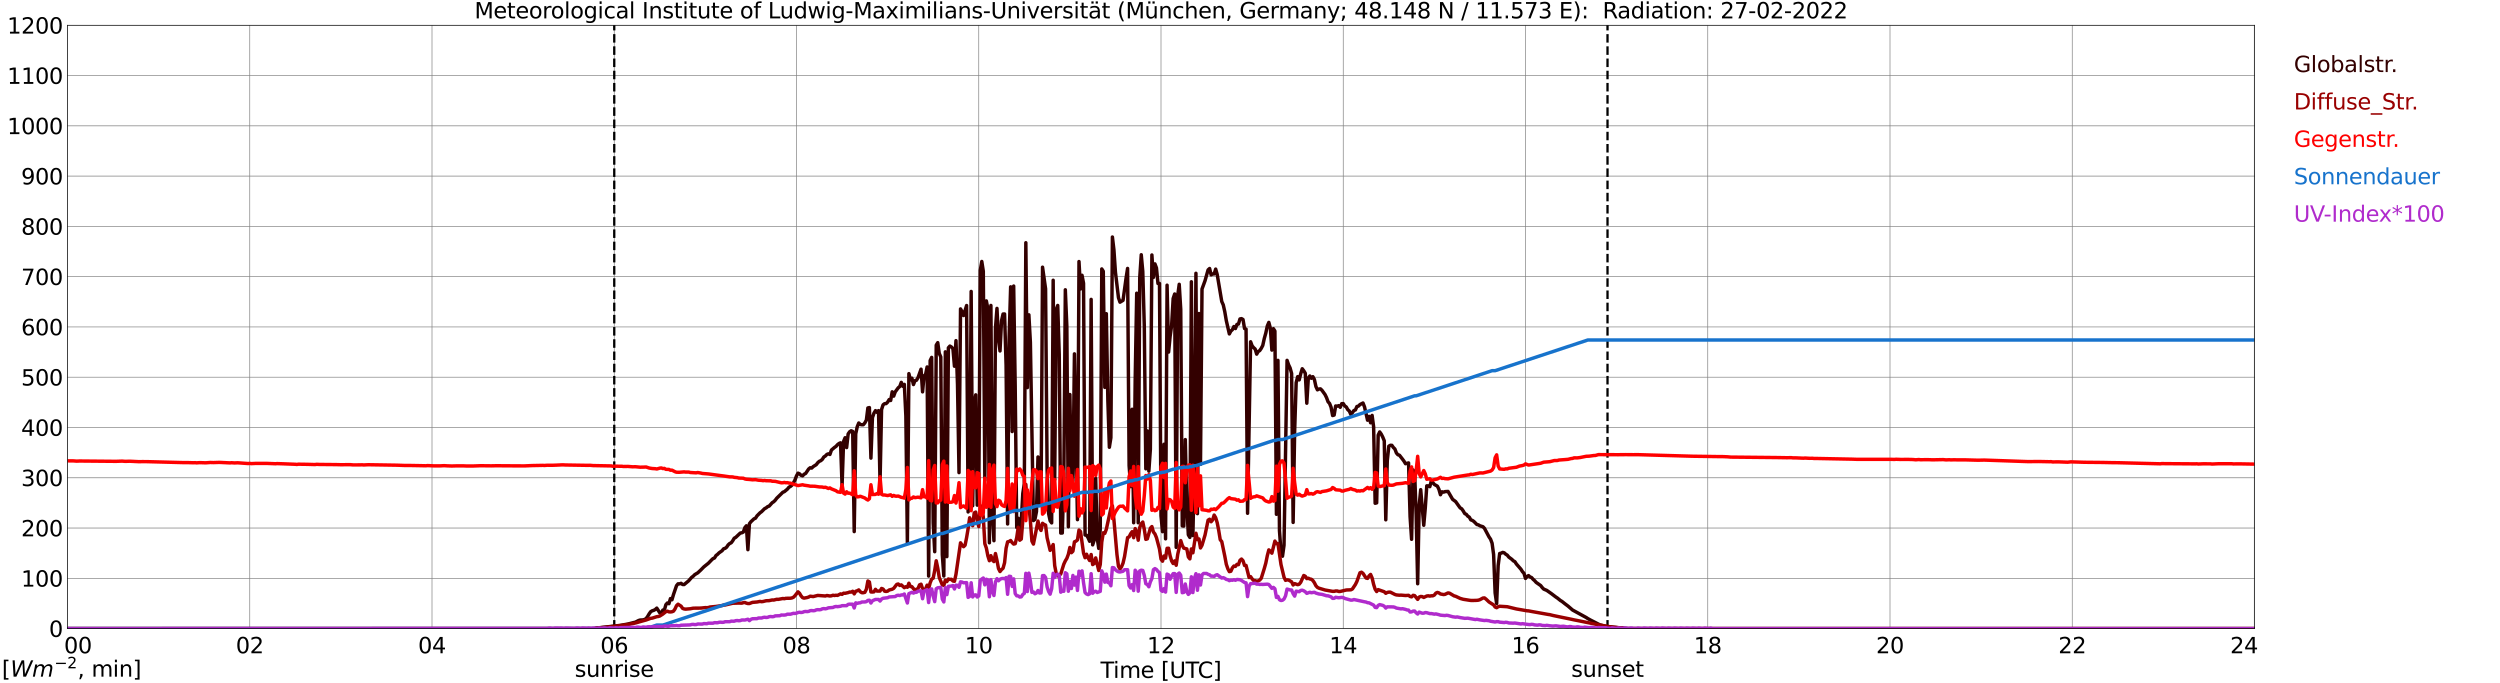 <?xml version="1.0" encoding="utf-8" standalone="no"?>
<!DOCTYPE svg PUBLIC "-//W3C//DTD SVG 1.1//EN"
  "http://www.w3.org/Graphics/SVG/1.1/DTD/svg11.dtd">
<svg xmlns:xlink="http://www.w3.org/1999/xlink" width="1085.4pt" height="296.64pt" viewBox="0 0 1085.4 296.64" xmlns="http://www.w3.org/2000/svg" version="1.1">
 <defs>
  <style type="text/css">*{stroke-linejoin: round; stroke-linecap: butt}</style>
 </defs>
 <g id="figure_1">
  <g id="patch_1">
   <path d="M 0 296.64 
L 1085.4 296.64 
L 1085.4 0 
L 0 0 
z
" style="fill: #ffffff"/>
  </g>
  <g id="axes_1">
   <g id="patch_2">
    <path d="M 29.306 272.909 
L 978.814 272.909 
L 978.814 10.976 
L 29.306 10.976 
z
" style="fill: #ffffff"/>
   </g>
   <g id="patch_3">
    <path d="M 978.814 272.909 
L 978.814 272.909 
L 978.814 10.976 
L 978.814 10.976 
z
" clip-path="url(#p451daf28ee)" style="fill: #d3d3d3; opacity: 0.25; stroke: #d3d3d3; stroke-linejoin: miter"/>
   </g>
   <g id="matplotlib.axis_1">
    <g id="xtick_1">
     <g id="line2d_1">
      <path d="M 29.306 272.909 
L 29.306 10.976 
" clip-path="url(#p451daf28ee)" style="fill: none; stroke: #808080; stroke-width: 0.3; stroke-linecap: square"/>
     </g>
     <g id="line2d_2"/>
     <g id="text_1">
      <!--    00 -->
      <g transform="translate(18.733 283.627) scale(0.095 -0.095)">
       <defs>
        <path id="DejaVuSans-20" transform="scale(0.016)"/>
        <path id="DejaVuSans-30" d="M 2034 4250 
Q 1547 4250 1301 3770 
Q 1056 3291 1056 2328 
Q 1056 1369 1301 889 
Q 1547 409 2034 409 
Q 2525 409 2770 889 
Q 3016 1369 3016 2328 
Q 3016 3291 2770 3770 
Q 2525 4250 2034 4250 
z
M 2034 4750 
Q 2819 4750 3233 4129 
Q 3647 3509 3647 2328 
Q 3647 1150 3233 529 
Q 2819 -91 2034 -91 
Q 1250 -91 836 529 
Q 422 1150 422 2328 
Q 422 3509 836 4129 
Q 1250 4750 2034 4750 
z
" transform="scale(0.016)"/>
       </defs>
       <use xlink:href="#DejaVuSans-20"/>
       <use xlink:href="#DejaVuSans-20" transform="translate(31.787 0)"/>
       <use xlink:href="#DejaVuSans-20" transform="translate(63.574 0)"/>
       <use xlink:href="#DejaVuSans-30" transform="translate(95.361 0)"/>
       <use xlink:href="#DejaVuSans-30" transform="translate(158.984 0)"/>
      </g>
     </g>
    </g>
    <g id="xtick_2">
     <g id="line2d_3">
      <path d="M 108.431 272.909 
L 108.431 10.976 
" clip-path="url(#p451daf28ee)" style="fill: none; stroke: #808080; stroke-width: 0.3; stroke-linecap: square"/>
     </g>
     <g id="line2d_4"/>
     <g id="text_2">
      <!-- 02 -->
      <g transform="translate(102.387 283.627) scale(0.095 -0.095)">
       <defs>
        <path id="DejaVuSans-32" d="M 1228 531 
L 3431 531 
L 3431 0 
L 469 0 
L 469 531 
Q 828 903 1448 1529 
Q 2069 2156 2228 2338 
Q 2531 2678 2651 2914 
Q 2772 3150 2772 3378 
Q 2772 3750 2511 3984 
Q 2250 4219 1831 4219 
Q 1534 4219 1204 4116 
Q 875 4013 500 3803 
L 500 4441 
Q 881 4594 1212 4672 
Q 1544 4750 1819 4750 
Q 2544 4750 2975 4387 
Q 3406 4025 3406 3419 
Q 3406 3131 3298 2873 
Q 3191 2616 2906 2266 
Q 2828 2175 2409 1742 
Q 1991 1309 1228 531 
z
" transform="scale(0.016)"/>
       </defs>
       <use xlink:href="#DejaVuSans-30"/>
       <use xlink:href="#DejaVuSans-32" transform="translate(63.623 0)"/>
      </g>
     </g>
    </g>
    <g id="xtick_3">
     <g id="line2d_5">
      <path d="M 187.557 272.909 
L 187.557 10.976 
" clip-path="url(#p451daf28ee)" style="fill: none; stroke: #808080; stroke-width: 0.3; stroke-linecap: square"/>
     </g>
     <g id="line2d_6"/>
     <g id="text_3">
      <!-- 04 -->
      <g transform="translate(181.513 283.627) scale(0.095 -0.095)">
       <defs>
        <path id="DejaVuSans-34" d="M 2419 4116 
L 825 1625 
L 2419 1625 
L 2419 4116 
z
M 2253 4666 
L 3047 4666 
L 3047 1625 
L 3713 1625 
L 3713 1100 
L 3047 1100 
L 3047 0 
L 2419 0 
L 2419 1100 
L 313 1100 
L 313 1709 
L 2253 4666 
z
" transform="scale(0.016)"/>
       </defs>
       <use xlink:href="#DejaVuSans-30"/>
       <use xlink:href="#DejaVuSans-34" transform="translate(63.623 0)"/>
      </g>
     </g>
    </g>
    <g id="xtick_4">
     <g id="line2d_7">
      <path d="M 266.683 272.909 
L 266.683 10.976 
" clip-path="url(#p451daf28ee)" style="fill: none; stroke: #808080; stroke-width: 0.3; stroke-linecap: square"/>
     </g>
     <g id="line2d_8"/>
     <g id="text_4">
      <!-- 06 -->
      <g transform="translate(260.638 283.627) scale(0.095 -0.095)">
       <defs>
        <path id="DejaVuSans-36" d="M 2113 2584 
Q 1688 2584 1439 2293 
Q 1191 2003 1191 1497 
Q 1191 994 1439 701 
Q 1688 409 2113 409 
Q 2538 409 2786 701 
Q 3034 994 3034 1497 
Q 3034 2003 2786 2293 
Q 2538 2584 2113 2584 
z
M 3366 4563 
L 3366 3988 
Q 3128 4100 2886 4159 
Q 2644 4219 2406 4219 
Q 1781 4219 1451 3797 
Q 1122 3375 1075 2522 
Q 1259 2794 1537 2939 
Q 1816 3084 2150 3084 
Q 2853 3084 3261 2657 
Q 3669 2231 3669 1497 
Q 3669 778 3244 343 
Q 2819 -91 2113 -91 
Q 1303 -91 875 529 
Q 447 1150 447 2328 
Q 447 3434 972 4092 
Q 1497 4750 2381 4750 
Q 2619 4750 2861 4703 
Q 3103 4656 3366 4563 
z
" transform="scale(0.016)"/>
       </defs>
       <use xlink:href="#DejaVuSans-30"/>
       <use xlink:href="#DejaVuSans-36" transform="translate(63.623 0)"/>
      </g>
     </g>
    </g>
    <g id="xtick_5">
     <g id="line2d_9">
      <path d="M 345.808 272.909 
L 345.808 10.976 
" clip-path="url(#p451daf28ee)" style="fill: none; stroke: #808080; stroke-width: 0.3; stroke-linecap: square"/>
     </g>
     <g id="line2d_10"/>
     <g id="text_5">
      <!-- 08 -->
      <g transform="translate(339.764 283.627) scale(0.095 -0.095)">
       <defs>
        <path id="DejaVuSans-38" d="M 2034 2216 
Q 1584 2216 1326 1975 
Q 1069 1734 1069 1313 
Q 1069 891 1326 650 
Q 1584 409 2034 409 
Q 2484 409 2743 651 
Q 3003 894 3003 1313 
Q 3003 1734 2745 1975 
Q 2488 2216 2034 2216 
z
M 1403 2484 
Q 997 2584 770 2862 
Q 544 3141 544 3541 
Q 544 4100 942 4425 
Q 1341 4750 2034 4750 
Q 2731 4750 3128 4425 
Q 3525 4100 3525 3541 
Q 3525 3141 3298 2862 
Q 3072 2584 2669 2484 
Q 3125 2378 3379 2068 
Q 3634 1759 3634 1313 
Q 3634 634 3220 271 
Q 2806 -91 2034 -91 
Q 1263 -91 848 271 
Q 434 634 434 1313 
Q 434 1759 690 2068 
Q 947 2378 1403 2484 
z
M 1172 3481 
Q 1172 3119 1398 2916 
Q 1625 2713 2034 2713 
Q 2441 2713 2670 2916 
Q 2900 3119 2900 3481 
Q 2900 3844 2670 4047 
Q 2441 4250 2034 4250 
Q 1625 4250 1398 4047 
Q 1172 3844 1172 3481 
z
" transform="scale(0.016)"/>
       </defs>
       <use xlink:href="#DejaVuSans-30"/>
       <use xlink:href="#DejaVuSans-38" transform="translate(63.623 0)"/>
      </g>
     </g>
    </g>
    <g id="xtick_6">
     <g id="line2d_11">
      <path d="M 424.934 272.909 
L 424.934 10.976 
" clip-path="url(#p451daf28ee)" style="fill: none; stroke: #808080; stroke-width: 0.3; stroke-linecap: square"/>
     </g>
     <g id="line2d_12"/>
     <g id="text_6">
      <!-- 10 -->
      <g transform="translate(418.89 283.627) scale(0.095 -0.095)">
       <defs>
        <path id="DejaVuSans-31" d="M 794 531 
L 1825 531 
L 1825 4091 
L 703 3866 
L 703 4441 
L 1819 4666 
L 2450 4666 
L 2450 531 
L 3481 531 
L 3481 0 
L 794 0 
L 794 531 
z
" transform="scale(0.016)"/>
       </defs>
       <use xlink:href="#DejaVuSans-31"/>
       <use xlink:href="#DejaVuSans-30" transform="translate(63.623 0)"/>
      </g>
     </g>
    </g>
    <g id="xtick_7">
     <g id="line2d_13">
      <path d="M 504.06 272.909 
L 504.06 10.976 
" clip-path="url(#p451daf28ee)" style="fill: none; stroke: #808080; stroke-width: 0.3; stroke-linecap: square"/>
     </g>
     <g id="line2d_14"/>
     <g id="text_7">
      <!-- 12 -->
      <g transform="translate(498.015 283.627) scale(0.095 -0.095)">
       <use xlink:href="#DejaVuSans-31"/>
       <use xlink:href="#DejaVuSans-32" transform="translate(63.623 0)"/>
      </g>
     </g>
    </g>
    <g id="xtick_8">
     <g id="line2d_15">
      <path d="M 583.185 272.909 
L 583.185 10.976 
" clip-path="url(#p451daf28ee)" style="fill: none; stroke: #808080; stroke-width: 0.3; stroke-linecap: square"/>
     </g>
     <g id="line2d_16"/>
     <g id="text_8">
      <!-- 14 -->
      <g transform="translate(577.141 283.627) scale(0.095 -0.095)">
       <use xlink:href="#DejaVuSans-31"/>
       <use xlink:href="#DejaVuSans-34" transform="translate(63.623 0)"/>
      </g>
     </g>
    </g>
    <g id="xtick_9">
     <g id="line2d_17">
      <path d="M 662.311 272.909 
L 662.311 10.976 
" clip-path="url(#p451daf28ee)" style="fill: none; stroke: #808080; stroke-width: 0.3; stroke-linecap: square"/>
     </g>
     <g id="line2d_18"/>
     <g id="text_9">
      <!-- 16 -->
      <g transform="translate(656.267 283.627) scale(0.095 -0.095)">
       <use xlink:href="#DejaVuSans-31"/>
       <use xlink:href="#DejaVuSans-36" transform="translate(63.623 0)"/>
      </g>
     </g>
    </g>
    <g id="xtick_10">
     <g id="line2d_19">
      <path d="M 741.437 272.909 
L 741.437 10.976 
" clip-path="url(#p451daf28ee)" style="fill: none; stroke: #808080; stroke-width: 0.3; stroke-linecap: square"/>
     </g>
     <g id="line2d_20"/>
     <g id="text_10">
      <!-- 18 -->
      <g transform="translate(735.392 283.627) scale(0.095 -0.095)">
       <use xlink:href="#DejaVuSans-31"/>
       <use xlink:href="#DejaVuSans-38" transform="translate(63.623 0)"/>
      </g>
     </g>
    </g>
    <g id="xtick_11">
     <g id="line2d_21">
      <path d="M 820.562 272.909 
L 820.562 10.976 
" clip-path="url(#p451daf28ee)" style="fill: none; stroke: #808080; stroke-width: 0.3; stroke-linecap: square"/>
     </g>
     <g id="line2d_22"/>
     <g id="text_11">
      <!-- 20 -->
      <g transform="translate(814.518 283.627) scale(0.095 -0.095)">
       <use xlink:href="#DejaVuSans-32"/>
       <use xlink:href="#DejaVuSans-30" transform="translate(63.623 0)"/>
      </g>
     </g>
    </g>
    <g id="xtick_12">
     <g id="line2d_23">
      <path d="M 899.688 272.909 
L 899.688 10.976 
" clip-path="url(#p451daf28ee)" style="fill: none; stroke: #808080; stroke-width: 0.3; stroke-linecap: square"/>
     </g>
     <g id="line2d_24"/>
     <g id="text_12">
      <!-- 22 -->
      <g transform="translate(893.644 283.627) scale(0.095 -0.095)">
       <use xlink:href="#DejaVuSans-32"/>
       <use xlink:href="#DejaVuSans-32" transform="translate(63.623 0)"/>
      </g>
     </g>
    </g>
    <g id="xtick_13">
     <g id="line2d_25">
      <path d="M 978.814 272.909 
L 978.814 10.976 
" clip-path="url(#p451daf28ee)" style="fill: none; stroke: #808080; stroke-width: 0.3; stroke-linecap: square"/>
     </g>
     <g id="line2d_26"/>
     <g id="text_13">
      <!-- 24    -->
      <g transform="translate(968.241 283.627) scale(0.095 -0.095)">
       <use xlink:href="#DejaVuSans-32"/>
       <use xlink:href="#DejaVuSans-34" transform="translate(63.623 0)"/>
       <use xlink:href="#DejaVuSans-20" transform="translate(127.246 0)"/>
       <use xlink:href="#DejaVuSans-20" transform="translate(159.033 0)"/>
       <use xlink:href="#DejaVuSans-20" transform="translate(190.82 0)"/>
      </g>
     </g>
    </g>
    <g id="text_14">
     <!-- Time [UTC] -->
     <g transform="translate(477.806 294.322) scale(0.095 -0.095)">
      <defs>
       <path id="DejaVuSans-54" d="M -19 4666 
L 3928 4666 
L 3928 4134 
L 2272 4134 
L 2272 0 
L 1638 0 
L 1638 4134 
L -19 4134 
L -19 4666 
z
" transform="scale(0.016)"/>
       <path id="DejaVuSans-69" d="M 603 3500 
L 1178 3500 
L 1178 0 
L 603 0 
L 603 3500 
z
M 603 4863 
L 1178 4863 
L 1178 4134 
L 603 4134 
L 603 4863 
z
" transform="scale(0.016)"/>
       <path id="DejaVuSans-6d" d="M 3328 2828 
Q 3544 3216 3844 3400 
Q 4144 3584 4550 3584 
Q 5097 3584 5394 3201 
Q 5691 2819 5691 2113 
L 5691 0 
L 5113 0 
L 5113 2094 
Q 5113 2597 4934 2840 
Q 4756 3084 4391 3084 
Q 3944 3084 3684 2787 
Q 3425 2491 3425 1978 
L 3425 0 
L 2847 0 
L 2847 2094 
Q 2847 2600 2669 2842 
Q 2491 3084 2119 3084 
Q 1678 3084 1418 2786 
Q 1159 2488 1159 1978 
L 1159 0 
L 581 0 
L 581 3500 
L 1159 3500 
L 1159 2956 
Q 1356 3278 1631 3431 
Q 1906 3584 2284 3584 
Q 2666 3584 2933 3390 
Q 3200 3197 3328 2828 
z
" transform="scale(0.016)"/>
       <path id="DejaVuSans-65" d="M 3597 1894 
L 3597 1613 
L 953 1613 
Q 991 1019 1311 708 
Q 1631 397 2203 397 
Q 2534 397 2845 478 
Q 3156 559 3463 722 
L 3463 178 
Q 3153 47 2828 -22 
Q 2503 -91 2169 -91 
Q 1331 -91 842 396 
Q 353 884 353 1716 
Q 353 2575 817 3079 
Q 1281 3584 2069 3584 
Q 2775 3584 3186 3129 
Q 3597 2675 3597 1894 
z
M 3022 2063 
Q 3016 2534 2758 2815 
Q 2500 3097 2075 3097 
Q 1594 3097 1305 2825 
Q 1016 2553 972 2059 
L 3022 2063 
z
" transform="scale(0.016)"/>
       <path id="DejaVuSans-5b" d="M 550 4863 
L 1875 4863 
L 1875 4416 
L 1125 4416 
L 1125 -397 
L 1875 -397 
L 1875 -844 
L 550 -844 
L 550 4863 
z
" transform="scale(0.016)"/>
       <path id="DejaVuSans-55" d="M 556 4666 
L 1191 4666 
L 1191 1831 
Q 1191 1081 1462 751 
Q 1734 422 2344 422 
Q 2950 422 3222 751 
Q 3494 1081 3494 1831 
L 3494 4666 
L 4128 4666 
L 4128 1753 
Q 4128 841 3676 375 
Q 3225 -91 2344 -91 
Q 1459 -91 1007 375 
Q 556 841 556 1753 
L 556 4666 
z
" transform="scale(0.016)"/>
       <path id="DejaVuSans-43" d="M 4122 4306 
L 4122 3641 
Q 3803 3938 3442 4084 
Q 3081 4231 2675 4231 
Q 1875 4231 1450 3742 
Q 1025 3253 1025 2328 
Q 1025 1406 1450 917 
Q 1875 428 2675 428 
Q 3081 428 3442 575 
Q 3803 722 4122 1019 
L 4122 359 
Q 3791 134 3420 21 
Q 3050 -91 2638 -91 
Q 1578 -91 968 557 
Q 359 1206 359 2328 
Q 359 3453 968 4101 
Q 1578 4750 2638 4750 
Q 3056 4750 3426 4639 
Q 3797 4528 4122 4306 
z
" transform="scale(0.016)"/>
       <path id="DejaVuSans-5d" d="M 1947 4863 
L 1947 -844 
L 622 -844 
L 622 -397 
L 1369 -397 
L 1369 4416 
L 622 4416 
L 622 4863 
L 1947 4863 
z
" transform="scale(0.016)"/>
      </defs>
      <use xlink:href="#DejaVuSans-54"/>
      <use xlink:href="#DejaVuSans-69" transform="translate(57.959 0)"/>
      <use xlink:href="#DejaVuSans-6d" transform="translate(85.742 0)"/>
      <use xlink:href="#DejaVuSans-65" transform="translate(183.154 0)"/>
      <use xlink:href="#DejaVuSans-20" transform="translate(244.678 0)"/>
      <use xlink:href="#DejaVuSans-5b" transform="translate(276.465 0)"/>
      <use xlink:href="#DejaVuSans-55" transform="translate(315.479 0)"/>
      <use xlink:href="#DejaVuSans-54" transform="translate(388.672 0)"/>
      <use xlink:href="#DejaVuSans-43" transform="translate(443.881 0)"/>
      <use xlink:href="#DejaVuSans-5d" transform="translate(513.705 0)"/>
     </g>
    </g>
   </g>
   <g id="matplotlib.axis_2">
    <g id="ytick_1">
     <g id="line2d_27">
      <path d="M 29.306 272.909 
L 978.814 272.909 
" clip-path="url(#p451daf28ee)" style="fill: none; stroke: #808080; stroke-width: 0.3; stroke-linecap: square"/>
     </g>
     <g id="line2d_28"/>
     <g id="text_15">
      <!-- 0 -->
      <g transform="translate(21.261 276.518) scale(0.095 -0.095)">
       <use xlink:href="#DejaVuSans-30"/>
      </g>
     </g>
    </g>
    <g id="ytick_2">
     <g id="line2d_29">
      <path d="M 29.306 251.081 
L 978.814 251.081 
" clip-path="url(#p451daf28ee)" style="fill: none; stroke: #808080; stroke-width: 0.3; stroke-linecap: square"/>
     </g>
     <g id="line2d_30"/>
     <g id="text_16">
      <!-- 100 -->
      <g transform="translate(9.173 254.69) scale(0.095 -0.095)">
       <use xlink:href="#DejaVuSans-31"/>
       <use xlink:href="#DejaVuSans-30" transform="translate(63.623 0)"/>
       <use xlink:href="#DejaVuSans-30" transform="translate(127.246 0)"/>
      </g>
     </g>
    </g>
    <g id="ytick_3">
     <g id="line2d_31">
      <path d="M 29.306 229.253 
L 978.814 229.253 
" clip-path="url(#p451daf28ee)" style="fill: none; stroke: #808080; stroke-width: 0.3; stroke-linecap: square"/>
     </g>
     <g id="line2d_32"/>
     <g id="text_17">
      <!-- 200 -->
      <g transform="translate(9.173 232.863) scale(0.095 -0.095)">
       <use xlink:href="#DejaVuSans-32"/>
       <use xlink:href="#DejaVuSans-30" transform="translate(63.623 0)"/>
       <use xlink:href="#DejaVuSans-30" transform="translate(127.246 0)"/>
      </g>
     </g>
    </g>
    <g id="ytick_4">
     <g id="line2d_33">
      <path d="M 29.306 207.426 
L 978.814 207.426 
" clip-path="url(#p451daf28ee)" style="fill: none; stroke: #808080; stroke-width: 0.3; stroke-linecap: square"/>
     </g>
     <g id="line2d_34"/>
     <g id="text_18">
      <!-- 300 -->
      <g transform="translate(9.173 211.035) scale(0.095 -0.095)">
       <defs>
        <path id="DejaVuSans-33" d="M 2597 2516 
Q 3050 2419 3304 2112 
Q 3559 1806 3559 1356 
Q 3559 666 3084 287 
Q 2609 -91 1734 -91 
Q 1441 -91 1130 -33 
Q 819 25 488 141 
L 488 750 
Q 750 597 1062 519 
Q 1375 441 1716 441 
Q 2309 441 2620 675 
Q 2931 909 2931 1356 
Q 2931 1769 2642 2001 
Q 2353 2234 1838 2234 
L 1294 2234 
L 1294 2753 
L 1863 2753 
Q 2328 2753 2575 2939 
Q 2822 3125 2822 3475 
Q 2822 3834 2567 4026 
Q 2313 4219 1838 4219 
Q 1578 4219 1281 4162 
Q 984 4106 628 3988 
L 628 4550 
Q 988 4650 1302 4700 
Q 1616 4750 1894 4750 
Q 2613 4750 3031 4423 
Q 3450 4097 3450 3541 
Q 3450 3153 3228 2886 
Q 3006 2619 2597 2516 
z
" transform="scale(0.016)"/>
       </defs>
       <use xlink:href="#DejaVuSans-33"/>
       <use xlink:href="#DejaVuSans-30" transform="translate(63.623 0)"/>
       <use xlink:href="#DejaVuSans-30" transform="translate(127.246 0)"/>
      </g>
     </g>
    </g>
    <g id="ytick_5">
     <g id="line2d_35">
      <path d="M 29.306 185.598 
L 978.814 185.598 
" clip-path="url(#p451daf28ee)" style="fill: none; stroke: #808080; stroke-width: 0.3; stroke-linecap: square"/>
     </g>
     <g id="line2d_36"/>
     <g id="text_19">
      <!-- 400 -->
      <g transform="translate(9.173 189.207) scale(0.095 -0.095)">
       <use xlink:href="#DejaVuSans-34"/>
       <use xlink:href="#DejaVuSans-30" transform="translate(63.623 0)"/>
       <use xlink:href="#DejaVuSans-30" transform="translate(127.246 0)"/>
      </g>
     </g>
    </g>
    <g id="ytick_6">
     <g id="line2d_37">
      <path d="M 29.306 163.77 
L 978.814 163.77 
" clip-path="url(#p451daf28ee)" style="fill: none; stroke: #808080; stroke-width: 0.3; stroke-linecap: square"/>
     </g>
     <g id="line2d_38"/>
     <g id="text_20">
      <!-- 500 -->
      <g transform="translate(9.173 167.379) scale(0.095 -0.095)">
       <defs>
        <path id="DejaVuSans-35" d="M 691 4666 
L 3169 4666 
L 3169 4134 
L 1269 4134 
L 1269 2991 
Q 1406 3038 1543 3061 
Q 1681 3084 1819 3084 
Q 2600 3084 3056 2656 
Q 3513 2228 3513 1497 
Q 3513 744 3044 326 
Q 2575 -91 1722 -91 
Q 1428 -91 1123 -41 
Q 819 9 494 109 
L 494 744 
Q 775 591 1075 516 
Q 1375 441 1709 441 
Q 2250 441 2565 725 
Q 2881 1009 2881 1497 
Q 2881 1984 2565 2268 
Q 2250 2553 1709 2553 
Q 1456 2553 1204 2497 
Q 953 2441 691 2322 
L 691 4666 
z
" transform="scale(0.016)"/>
       </defs>
       <use xlink:href="#DejaVuSans-35"/>
       <use xlink:href="#DejaVuSans-30" transform="translate(63.623 0)"/>
       <use xlink:href="#DejaVuSans-30" transform="translate(127.246 0)"/>
      </g>
     </g>
    </g>
    <g id="ytick_7">
     <g id="line2d_39">
      <path d="M 29.306 141.942 
L 978.814 141.942 
" clip-path="url(#p451daf28ee)" style="fill: none; stroke: #808080; stroke-width: 0.3; stroke-linecap: square"/>
     </g>
     <g id="line2d_40"/>
     <g id="text_21">
      <!-- 600 -->
      <g transform="translate(9.173 145.551) scale(0.095 -0.095)">
       <use xlink:href="#DejaVuSans-36"/>
       <use xlink:href="#DejaVuSans-30" transform="translate(63.623 0)"/>
       <use xlink:href="#DejaVuSans-30" transform="translate(127.246 0)"/>
      </g>
     </g>
    </g>
    <g id="ytick_8">
     <g id="line2d_41">
      <path d="M 29.306 120.114 
L 978.814 120.114 
" clip-path="url(#p451daf28ee)" style="fill: none; stroke: #808080; stroke-width: 0.3; stroke-linecap: square"/>
     </g>
     <g id="line2d_42"/>
     <g id="text_22">
      <!-- 700 -->
      <g transform="translate(9.173 123.724) scale(0.095 -0.095)">
       <defs>
        <path id="DejaVuSans-37" d="M 525 4666 
L 3525 4666 
L 3525 4397 
L 1831 0 
L 1172 0 
L 2766 4134 
L 525 4134 
L 525 4666 
z
" transform="scale(0.016)"/>
       </defs>
       <use xlink:href="#DejaVuSans-37"/>
       <use xlink:href="#DejaVuSans-30" transform="translate(63.623 0)"/>
       <use xlink:href="#DejaVuSans-30" transform="translate(127.246 0)"/>
      </g>
     </g>
    </g>
    <g id="ytick_9">
     <g id="line2d_43">
      <path d="M 29.306 98.287 
L 978.814 98.287 
" clip-path="url(#p451daf28ee)" style="fill: none; stroke: #808080; stroke-width: 0.3; stroke-linecap: square"/>
     </g>
     <g id="line2d_44"/>
     <g id="text_23">
      <!-- 800 -->
      <g transform="translate(9.173 101.896) scale(0.095 -0.095)">
       <use xlink:href="#DejaVuSans-38"/>
       <use xlink:href="#DejaVuSans-30" transform="translate(63.623 0)"/>
       <use xlink:href="#DejaVuSans-30" transform="translate(127.246 0)"/>
      </g>
     </g>
    </g>
    <g id="ytick_10">
     <g id="line2d_45">
      <path d="M 29.306 76.459 
L 978.814 76.459 
" clip-path="url(#p451daf28ee)" style="fill: none; stroke: #808080; stroke-width: 0.3; stroke-linecap: square"/>
     </g>
     <g id="line2d_46"/>
     <g id="text_24">
      <!-- 900 -->
      <g transform="translate(9.173 80.068) scale(0.095 -0.095)">
       <defs>
        <path id="DejaVuSans-39" d="M 703 97 
L 703 672 
Q 941 559 1184 500 
Q 1428 441 1663 441 
Q 2288 441 2617 861 
Q 2947 1281 2994 2138 
Q 2813 1869 2534 1725 
Q 2256 1581 1919 1581 
Q 1219 1581 811 2004 
Q 403 2428 403 3163 
Q 403 3881 828 4315 
Q 1253 4750 1959 4750 
Q 2769 4750 3195 4129 
Q 3622 3509 3622 2328 
Q 3622 1225 3098 567 
Q 2575 -91 1691 -91 
Q 1453 -91 1209 -44 
Q 966 3 703 97 
z
M 1959 2075 
Q 2384 2075 2632 2365 
Q 2881 2656 2881 3163 
Q 2881 3666 2632 3958 
Q 2384 4250 1959 4250 
Q 1534 4250 1286 3958 
Q 1038 3666 1038 3163 
Q 1038 2656 1286 2365 
Q 1534 2075 1959 2075 
z
" transform="scale(0.016)"/>
       </defs>
       <use xlink:href="#DejaVuSans-39"/>
       <use xlink:href="#DejaVuSans-30" transform="translate(63.623 0)"/>
       <use xlink:href="#DejaVuSans-30" transform="translate(127.246 0)"/>
      </g>
     </g>
    </g>
    <g id="ytick_11">
     <g id="line2d_47">
      <path d="M 29.306 54.631 
L 978.814 54.631 
" clip-path="url(#p451daf28ee)" style="fill: none; stroke: #808080; stroke-width: 0.3; stroke-linecap: square"/>
     </g>
     <g id="line2d_48"/>
     <g id="text_25">
      <!-- 1000 -->
      <g transform="translate(3.128 58.24) scale(0.095 -0.095)">
       <use xlink:href="#DejaVuSans-31"/>
       <use xlink:href="#DejaVuSans-30" transform="translate(63.623 0)"/>
       <use xlink:href="#DejaVuSans-30" transform="translate(127.246 0)"/>
       <use xlink:href="#DejaVuSans-30" transform="translate(190.869 0)"/>
      </g>
     </g>
    </g>
    <g id="ytick_12">
     <g id="line2d_49">
      <path d="M 29.306 32.803 
L 978.814 32.803 
" clip-path="url(#p451daf28ee)" style="fill: none; stroke: #808080; stroke-width: 0.3; stroke-linecap: square"/>
     </g>
     <g id="line2d_50"/>
     <g id="text_26">
      <!-- 1100 -->
      <g transform="translate(3.128 36.413) scale(0.095 -0.095)">
       <use xlink:href="#DejaVuSans-31"/>
       <use xlink:href="#DejaVuSans-31" transform="translate(63.623 0)"/>
       <use xlink:href="#DejaVuSans-30" transform="translate(127.246 0)"/>
       <use xlink:href="#DejaVuSans-30" transform="translate(190.869 0)"/>
      </g>
     </g>
    </g>
    <g id="ytick_13">
     <g id="line2d_51">
      <path d="M 29.306 10.976 
L 978.814 10.976 
" clip-path="url(#p451daf28ee)" style="fill: none; stroke: #808080; stroke-width: 0.3; stroke-linecap: square"/>
     </g>
     <g id="line2d_52"/>
     <g id="text_27">
      <!-- 1200 -->
      <g transform="translate(3.128 14.585) scale(0.095 -0.095)">
       <use xlink:href="#DejaVuSans-31"/>
       <use xlink:href="#DejaVuSans-32" transform="translate(63.623 0)"/>
       <use xlink:href="#DejaVuSans-30" transform="translate(127.246 0)"/>
       <use xlink:href="#DejaVuSans-30" transform="translate(190.869 0)"/>
      </g>
     </g>
    </g>
   </g>
   <g id="line2d_53">
    <path d="M 266.683 272.909 
L 266.683 10.976 
" clip-path="url(#p451daf28ee)" style="fill: none; stroke-dasharray: 3.7,1.6; stroke-dashoffset: 0; stroke: #000000"/>
   </g>
   <g id="line2d_54">
    <path d="M 697.918 272.909 
L 697.918 10.976 
" clip-path="url(#p451daf28ee)" style="fill: none; stroke-dasharray: 3.7,1.6; stroke-dashoffset: 0; stroke: #000000"/>
   </g>
   <g id="line2d_55">
    <path d="M 29.306 272.909 
L 258.111 272.909 
L 258.77 272.699 
L 269.32 271.516 
L 272.617 270.927 
L 275.914 270.1 
L 277.233 269.405 
L 277.892 269.205 
L 279.211 269.137 
L 279.87 268.934 
L 280.53 268.545 
L 281.189 267.633 
L 281.849 266.487 
L 282.508 265.575 
L 283.167 265.186 
L 283.827 264.983 
L 284.486 264.63 
L 285.145 264.021 
L 286.464 266.064 
L 287.124 266.199 
L 287.783 264.865 
L 288.442 264.865 
L 289.102 262.519 
L 289.761 261.792 
L 290.42 262.098 
L 291.08 259.886 
L 291.739 260.393 
L 292.399 258.129 
L 293.717 254.281 
L 294.377 253.471 
L 295.036 253.486 
L 295.696 253.251 
L 296.355 253.775 
L 297.014 253.792 
L 298.992 252.153 
L 300.311 250.651 
L 300.971 250.162 
L 301.63 249.485 
L 302.949 248.693 
L 304.267 247.46 
L 305.586 246.111 
L 307.564 244.524 
L 308.883 243.155 
L 309.543 242.531 
L 310.202 242.278 
L 310.861 241.18 
L 311.521 240.691 
L 312.18 240.032 
L 313.499 239.104 
L 314.158 238.259 
L 314.818 238.074 
L 315.477 237.552 
L 316.136 236.572 
L 316.796 235.965 
L 317.455 235.66 
L 318.114 234.782 
L 318.774 233.669 
L 319.433 233.298 
L 321.411 231.423 
L 322.071 231.323 
L 322.73 230.984 
L 323.39 229.076 
L 324.049 228.284 
L 324.708 238.648 
L 325.368 227.372 
L 326.027 226.512 
L 327.346 225.261 
L 328.005 224.99 
L 328.665 223.962 
L 329.983 222.629 
L 330.643 222.155 
L 331.961 220.839 
L 332.621 220.5 
L 333.28 219.961 
L 333.94 219.723 
L 335.258 218.256 
L 335.918 217.833 
L 336.577 217.176 
L 337.236 216.296 
L 339.215 214.373 
L 339.874 213.714 
L 340.533 213.461 
L 341.852 212.363 
L 342.512 211.553 
L 343.171 211.2 
L 343.83 210.658 
L 344.49 209.63 
L 345.149 208.379 
L 345.808 206.607 
L 346.468 205.426 
L 347.127 205.712 
L 347.787 206.371 
L 348.446 206.59 
L 349.105 205.898 
L 349.765 205.561 
L 351.083 203.619 
L 351.743 203.08 
L 352.402 203.215 
L 353.062 202.573 
L 354.38 201.746 
L 355.04 200.884 
L 355.699 200.294 
L 356.359 200.006 
L 357.018 199.432 
L 357.677 198.402 
L 358.337 197.981 
L 358.996 197.289 
L 359.655 197.036 
L 360.315 197.306 
L 360.974 195.398 
L 362.293 194.268 
L 362.952 193.812 
L 363.612 193.069 
L 364.271 192.546 
L 364.93 192.257 
L 365.59 210.946 
L 366.249 191.668 
L 366.909 190.046 
L 367.568 194.318 
L 368.227 188.409 
L 368.887 187.464 
L 369.546 187.025 
L 370.206 187.311 
L 370.865 230.799 
L 371.524 188.342 
L 372.184 185.235 
L 372.843 183.649 
L 373.502 184.29 
L 374.162 184.408 
L 374.821 184.391 
L 375.481 183.598 
L 376.14 182.4 
L 376.799 177.115 
L 377.459 176.963 
L 378.118 198.893 
L 378.777 181.32 
L 379.437 179.377 
L 380.096 178.281 
L 380.756 179.023 
L 381.415 178.281 
L 382.074 209.831 
L 382.734 177.825 
L 383.393 175.764 
L 384.053 175.258 
L 384.712 175.225 
L 385.371 174.601 
L 386.031 173.486 
L 386.69 173.874 
L 387.349 170.109 
L 388.009 171.984 
L 388.668 170.144 
L 389.987 168.354 
L 390.646 167.815 
L 391.306 166.007 
L 391.965 167.712 
L 392.624 166.885 
L 393.284 180.56 
L 393.943 235.66 
L 394.603 162.227 
L 395.262 164.962 
L 395.921 164.202 
L 396.581 166.952 
L 397.24 165.28 
L 397.899 165.08 
L 398.559 163.982 
L 399.878 160.284 
L 400.537 170.126 
L 401.196 163.172 
L 401.856 162.563 
L 402.515 159.322 
L 403.175 250.112 
L 403.834 156.554 
L 404.493 155.17 
L 405.153 227.018 
L 405.812 239.525 
L 406.471 149.853 
L 407.131 148.772 
L 407.79 153.465 
L 408.45 154.967 
L 409.109 240.791 
L 409.768 250.077 
L 410.428 152.756 
L 411.087 241.671 
L 411.746 151.001 
L 412.406 150.256 
L 413.065 150.645 
L 413.725 151.372 
L 414.384 159.001 
L 415.043 147.895 
L 415.703 166.817 
L 416.362 205.19 
L 417.022 134.119 
L 417.681 135.333 
L 418.34 136.987 
L 419.659 132.65 
L 420.318 222.257 
L 420.978 217.986 
L 421.637 126.538 
L 422.297 219.573 
L 422.956 175.293 
L 423.615 171.427 
L 424.275 219.319 
L 424.934 217.259 
L 425.593 117.373 
L 426.253 113.522 
L 426.912 117.777 
L 427.572 208.532 
L 428.231 130.64 
L 428.89 134.102 
L 429.55 235.66 
L 430.209 132.615 
L 430.869 224.148 
L 431.528 234.75 
L 432.187 142.525 
L 432.847 133.899 
L 433.506 147.454 
L 434.165 152.367 
L 434.825 139.233 
L 435.484 136.346 
L 436.144 136.313 
L 436.803 158.614 
L 437.462 227.49 
L 438.122 146.493 
L 438.781 124.53 
L 439.44 187.361 
L 440.1 124.192 
L 440.759 167.712 
L 441.419 229.009 
L 442.078 225.008 
L 442.737 229.515 
L 443.397 226.021 
L 444.056 214.221 
L 444.716 210.001 
L 445.375 105.385 
L 446.034 168.286 
L 446.694 136.684 
L 447.353 148.637 
L 448.672 226.005 
L 449.331 225.481 
L 449.991 222.122 
L 450.65 198.402 
L 451.309 219.116 
L 451.969 219.167 
L 452.628 116.004 
L 453.947 125.39 
L 454.606 204.007 
L 455.266 223 
L 455.925 226.088 
L 456.584 227.018 
L 457.244 121.677 
L 457.903 208.229 
L 458.563 134.473 
L 459.222 132.615 
L 459.881 153.921 
L 460.541 231.44 
L 461.2 231.405 
L 461.859 209.189 
L 462.519 125.814 
L 463.178 141.715 
L 463.838 228.705 
L 464.497 171.292 
L 465.156 209.106 
L 465.816 208.768 
L 466.475 153.633 
L 467.794 225.617 
L 468.453 113.557 
L 469.113 125.458 
L 469.772 119.516 
L 470.431 122.994 
L 471.091 232.268 
L 471.75 232.386 
L 472.409 233.466 
L 473.069 235.003 
L 473.728 129.983 
L 474.388 236.555 
L 475.047 234.512 
L 475.706 207.705 
L 476.366 233.601 
L 477.025 238.091 
L 477.685 229.701 
L 478.344 116.764 
L 479.003 117.777 
L 479.663 168.186 
L 480.322 136.195 
L 480.981 173.806 
L 481.641 194.183 
L 482.3 190.029 
L 482.96 102.905 
L 483.619 108.458 
L 484.278 118.183 
L 485.597 129.273 
L 486.256 131.199 
L 487.575 130.387 
L 488.894 120.747 
L 489.553 116.546 
L 490.213 202.117 
L 490.872 211.267 
L 491.532 177.69 
L 492.191 226.95 
L 492.85 164.944 
L 493.51 127.298 
L 494.169 226.966 
L 494.828 120.547 
L 495.488 110.602 
L 496.147 117.812 
L 496.807 141.512 
L 497.466 203.536 
L 498.125 187.093 
L 498.785 204.549 
L 499.444 195.06 
L 500.103 110.705 
L 500.763 120.444 
L 501.422 114.57 
L 502.082 116.325 
L 502.741 123.079 
L 503.4 123.061 
L 504.06 223.91 
L 504.719 230.831 
L 505.379 192.882 
L 506.038 233.938 
L 506.697 123.821 
L 507.357 152.856 
L 508.016 146.087 
L 508.675 141.259 
L 509.335 129.612 
L 509.994 127.636 
L 510.654 237.635 
L 511.313 128.278 
L 511.972 123.432 
L 512.632 134.355 
L 513.291 228.317 
L 513.95 228.417 
L 514.61 190.856 
L 515.269 220.029 
L 515.929 232.2 
L 516.588 233.313 
L 517.247 122.334 
L 517.907 232.521 
L 518.566 201.34 
L 519.226 118.654 
L 519.885 223 
L 520.544 136.127 
L 521.204 201.593 
L 521.863 125.493 
L 523.182 121.863 
L 524.501 117.17 
L 525.16 116.578 
L 525.819 119.313 
L 526.479 118.925 
L 527.138 118.925 
L 527.797 116.832 
L 528.457 119.161 
L 530.435 130.893 
L 531.094 132.379 
L 531.754 135.35 
L 532.413 139.201 
L 533.732 144.974 
L 534.391 143.723 
L 535.051 143.134 
L 535.71 141.765 
L 536.369 142.643 
L 537.029 140.853 
L 537.688 140.685 
L 538.348 138.474 
L 539.007 138.338 
L 539.666 138.71 
L 540.326 142.628 
L 540.985 142.881 
L 541.644 222.847 
L 542.963 148.384 
L 543.623 150.156 
L 544.282 150.948 
L 544.941 151.54 
L 545.601 153.751 
L 546.26 152.603 
L 546.919 152.214 
L 547.579 151.237 
L 548.238 149.988 
L 548.898 146.982 
L 549.557 144.618 
L 550.216 141.53 
L 550.876 139.976 
L 551.535 142.508 
L 552.195 151.996 
L 552.854 142.693 
L 553.513 143.723 
L 554.173 223.286 
L 554.832 156.453 
L 555.491 230.377 
L 556.151 239.56 
L 556.81 241.486 
L 557.47 236.725 
L 558.788 156.453 
L 559.448 158.361 
L 560.107 159.745 
L 560.766 162.142 
L 561.426 226.815 
L 562.085 187.176 
L 562.745 166.125 
L 563.404 163.526 
L 564.063 164.927 
L 564.723 162.242 
L 565.382 160.099 
L 566.042 160.976 
L 566.701 162.057 
L 567.36 175.055 
L 568.02 164.185 
L 568.679 163.24 
L 569.338 164.235 
L 569.998 163.543 
L 570.657 164.759 
L 571.317 167.815 
L 571.976 169.249 
L 572.635 168.91 
L 573.295 168.827 
L 573.954 169.469 
L 575.273 171.292 
L 575.932 172.641 
L 576.592 174.431 
L 577.251 175.175 
L 577.91 176.862 
L 578.57 180.407 
L 579.229 180.204 
L 579.889 176.255 
L 580.548 176.356 
L 581.207 176.12 
L 581.867 176.83 
L 582.526 175.258 
L 583.185 175.225 
L 583.845 176.255 
L 584.504 176.694 
L 585.164 177.875 
L 585.823 178.449 
L 586.482 179.951 
L 587.142 179.176 
L 587.801 178.229 
L 588.46 177.993 
L 589.12 176.491 
L 589.779 176.321 
L 590.439 175.646 
L 591.757 174.972 
L 592.417 176.659 
L 593.736 182.433 
L 594.395 180.778 
L 595.054 183.563 
L 595.714 180.357 
L 596.373 185.286 
L 597.032 218.492 
L 597.692 218.324 
L 598.351 188.933 
L 599.011 187.532 
L 599.67 188.459 
L 600.329 189.76 
L 600.989 191.38 
L 601.648 225.684 
L 602.307 199.939 
L 602.967 193.726 
L 603.626 193.323 
L 604.286 193.338 
L 604.945 194.283 
L 605.604 194.942 
L 606.264 196.664 
L 606.923 197.442 
L 607.582 197.627 
L 608.901 199.332 
L 609.561 200.227 
L 610.22 201.322 
L 611.539 200.986 
L 612.198 224.316 
L 612.858 234.141 
L 613.517 204.042 
L 614.176 204.952 
L 614.836 223.403 
L 615.495 253.436 
L 616.154 219.387 
L 616.814 212.601 
L 618.133 228.046 
L 618.792 220.686 
L 619.451 210.929 
L 620.111 210.929 
L 620.77 211.285 
L 621.429 208.785 
L 622.748 210.337 
L 624.067 211.082 
L 624.726 212.448 
L 625.386 214.795 
L 626.045 213.511 
L 626.705 213.681 
L 627.364 213.443 
L 628.683 213.36 
L 630.661 216.787 
L 631.98 217.765 
L 633.298 219.623 
L 633.958 220.518 
L 634.617 220.906 
L 635.276 221.834 
L 635.936 222.982 
L 636.595 223.286 
L 637.255 224.113 
L 637.914 224.519 
L 638.573 225.7 
L 639.233 225.938 
L 639.892 226.392 
L 641.211 227.725 
L 641.87 227.878 
L 642.53 228.284 
L 643.848 228.688 
L 644.508 229.397 
L 646.486 233.128 
L 647.145 234.09 
L 647.805 235.863 
L 648.464 240.741 
L 649.123 257.42 
L 649.783 262.045 
L 650.442 245.552 
L 651.102 240.302 
L 651.761 240.152 
L 652.42 239.831 
L 653.08 240.017 
L 653.739 240.623 
L 654.399 241.029 
L 655.058 241.857 
L 656.377 242.835 
L 657.036 243.494 
L 657.695 243.847 
L 658.355 244.86 
L 660.333 247.139 
L 660.992 248.187 
L 661.652 248.911 
L 662.311 251.125 
L 662.97 250.313 
L 663.63 249.909 
L 664.289 250.483 
L 664.949 250.751 
L 665.608 251.513 
L 666.267 252.085 
L 666.927 252.845 
L 668.905 254.231 
L 669.564 255.091 
L 670.224 255.765 
L 671.542 256.324 
L 673.521 257.708 
L 675.499 259.21 
L 676.158 259.648 
L 677.477 260.714 
L 678.136 261.1 
L 679.455 262.148 
L 680.774 263.143 
L 682.752 264.848 
L 688.686 268.107 
L 689.346 268.545 
L 690.664 269.272 
L 694.621 271.298 
L 697.258 271.94 
L 699.236 272.14 
L 700.555 272.343 
L 707.149 272.909 
L 978.154 272.909 
L 978.154 272.909 
" clip-path="url(#p451daf28ee)" style="fill: none; stroke: #330000; stroke-width: 1.5; stroke-linecap: square"/>
   </g>
   <g id="line2d_56">
    <path d="M 29.306 272.909 
L 258.111 272.909 
L 258.77 272.695 
L 262.726 272.359 
L 268.661 271.686 
L 269.98 271.518 
L 273.277 271.016 
L 275.914 270.471 
L 278.552 269.713 
L 280.53 269.168 
L 282.508 268.456 
L 283.167 268.371 
L 284.486 267.952 
L 285.145 267.742 
L 285.805 267.657 
L 286.464 267.447 
L 287.783 266.607 
L 289.102 265.559 
L 289.761 265.348 
L 290.42 265.642 
L 291.08 265.684 
L 291.739 265.601 
L 292.399 265.348 
L 293.058 264.383 
L 293.717 262.955 
L 294.377 262.327 
L 295.696 263.165 
L 296.355 264.132 
L 297.014 264.383 
L 297.674 264.468 
L 299.652 264.3 
L 300.971 264.047 
L 304.267 264.005 
L 306.246 263.796 
L 306.905 263.837 
L 307.564 263.754 
L 308.224 263.545 
L 310.861 263.291 
L 313.499 262.914 
L 314.158 262.704 
L 314.818 262.663 
L 318.114 261.908 
L 320.752 261.822 
L 322.071 261.864 
L 322.73 261.654 
L 323.39 261.571 
L 324.049 261.864 
L 324.708 262.032 
L 325.368 262.032 
L 326.686 261.528 
L 328.665 261.362 
L 329.983 261.109 
L 330.643 261.235 
L 331.302 261.15 
L 332.621 260.816 
L 333.94 260.773 
L 335.258 260.48 
L 335.918 260.522 
L 337.236 260.185 
L 337.896 260.227 
L 339.874 259.849 
L 340.533 259.934 
L 341.193 259.766 
L 343.171 259.725 
L 343.83 259.598 
L 344.49 259.304 
L 345.149 258.633 
L 346.468 256.953 
L 347.127 257.584 
L 347.787 258.716 
L 348.446 259.472 
L 349.105 259.681 
L 350.424 259.43 
L 351.083 259.221 
L 351.743 258.843 
L 353.062 259.011 
L 355.04 258.507 
L 358.337 258.758 
L 358.996 258.548 
L 360.315 258.758 
L 360.974 258.675 
L 361.634 258.422 
L 362.293 258.548 
L 362.952 258.422 
L 363.612 258.507 
L 364.93 257.835 
L 365.59 258.044 
L 366.249 257.542 
L 366.909 257.584 
L 368.227 257.289 
L 368.887 257.038 
L 369.546 257.079 
L 370.206 256.702 
L 370.865 257.835 
L 371.524 256.702 
L 372.184 256.492 
L 372.843 256.115 
L 373.502 256.911 
L 374.162 257.33 
L 374.821 257.33 
L 375.481 257.162 
L 376.14 255.82 
L 376.799 252.251 
L 377.459 252.672 
L 378.118 256.996 
L 378.777 257.038 
L 379.437 256.953 
L 380.096 255.861 
L 380.756 256.617 
L 382.074 256.617 
L 382.734 255.484 
L 383.393 255.737 
L 384.053 256.66 
L 384.712 256.785 
L 385.371 256.66 
L 386.031 256.156 
L 387.349 255.82 
L 388.009 255.442 
L 389.328 253.722 
L 389.987 253.554 
L 390.646 254.183 
L 391.306 253.932 
L 392.624 255.148 
L 393.284 254.728 
L 393.943 254.979 
L 394.603 253.218 
L 395.262 254.646 
L 395.921 254.728 
L 396.581 255.569 
L 397.24 256.156 
L 398.559 255.525 
L 399.218 253.932 
L 399.878 253.637 
L 400.537 255.569 
L 401.196 256.029 
L 401.856 255.693 
L 402.515 254.056 
L 403.175 255.61 
L 403.834 253.05 
L 404.493 251.413 
L 405.153 251.035 
L 405.812 247.634 
L 406.471 243.478 
L 407.131 246.628 
L 407.79 250.741 
L 409.109 253.932 
L 409.768 254.141 
L 410.428 251.873 
L 411.087 252.504 
L 411.746 251.371 
L 412.406 251.581 
L 413.065 251.496 
L 413.725 252.251 
L 414.384 252.378 
L 415.043 249.357 
L 417.022 235.671 
L 417.681 236.638 
L 418.34 237.351 
L 419 236.721 
L 419.659 233.405 
L 420.318 229.5 
L 420.978 224.8 
L 422.297 228.24 
L 422.956 222.701 
L 423.615 222.323 
L 424.275 226.101 
L 424.934 228.62 
L 425.593 220.644 
L 426.253 219.721 
L 426.912 224.506 
L 427.572 236.048 
L 428.231 237.939 
L 428.89 241.337 
L 429.55 243.437 
L 430.209 241.254 
L 430.869 243.186 
L 431.528 243.815 
L 432.187 240.331 
L 432.847 243.31 
L 433.506 246.838 
L 434.165 248.139 
L 434.825 247.298 
L 435.484 246.711 
L 436.144 244.319 
L 436.803 238.021 
L 437.462 235.252 
L 438.122 235.083 
L 438.781 234.664 
L 439.44 235.588 
L 440.1 236.216 
L 440.759 236.048 
L 441.419 233.405 
L 442.078 228.913 
L 442.737 234.538 
L 443.397 234.034 
L 445.375 210.318 
L 446.034 218.294 
L 446.694 219.468 
L 447.353 226.226 
L 448.012 234.915 
L 448.672 236.216 
L 450.65 226.226 
L 451.309 229.166 
L 451.969 230.299 
L 452.628 227.193 
L 453.287 227.695 
L 453.947 227.989 
L 454.606 233.446 
L 455.925 238.945 
L 456.584 237.939 
L 457.244 236.426 
L 457.903 245.537 
L 458.563 249.02 
L 459.222 250.027 
L 459.881 249.776 
L 460.541 249.189 
L 461.859 244.947 
L 462.519 243.52 
L 463.178 242.429 
L 463.838 240.667 
L 464.497 237.685 
L 465.156 239.953 
L 465.816 239.322 
L 466.475 235.252 
L 467.134 234.957 
L 467.794 234.411 
L 468.453 230.131 
L 469.113 230.759 
L 470.431 240.163 
L 471.091 242.136 
L 471.75 240.626 
L 472.409 242.219 
L 473.069 243.354 
L 473.728 240.75 
L 474.388 245.116 
L 475.047 244.655 
L 475.706 242.219 
L 477.025 247.676 
L 477.685 245.116 
L 478.344 235.334 
L 479.003 231.305 
L 479.663 231.558 
L 480.322 229.795 
L 482.3 220.686 
L 482.96 219.636 
L 483.619 225.68 
L 484.938 240.75 
L 485.597 245.871 
L 486.256 247.047 
L 486.916 246.082 
L 487.575 244.487 
L 488.235 241.632 
L 489.553 233.405 
L 490.213 233.11 
L 490.872 231.768 
L 491.532 230.845 
L 492.191 233.446 
L 492.85 229.5 
L 493.51 230.803 
L 494.169 234.538 
L 494.828 229.039 
L 495.488 227.361 
L 496.147 226.647 
L 496.807 229.795 
L 497.466 234.16 
L 498.125 233.951 
L 499.444 229.332 
L 500.103 228.62 
L 500.763 230.969 
L 501.422 231.809 
L 502.082 233.405 
L 503.4 238.358 
L 504.06 242.723 
L 504.719 243.647 
L 505.379 241.381 
L 506.038 242.304 
L 506.697 238.063 
L 507.357 238.021 
L 508.016 241.296 
L 508.675 243.564 
L 509.335 244.655 
L 509.994 243.52 
L 510.654 245.41 
L 511.313 240.708 
L 512.632 234.706 
L 513.291 236.762 
L 513.95 237.98 
L 515.269 238.316 
L 515.929 241.8 
L 516.588 242.64 
L 517.247 238.316 
L 517.907 239.995 
L 519.226 231.515 
L 519.885 234.287 
L 520.544 233.992 
L 521.204 237.897 
L 521.863 236.721 
L 523.182 232.272 
L 524.501 225.848 
L 525.16 225.429 
L 525.819 226.52 
L 526.479 225.724 
L 527.138 223.624 
L 527.797 224.757 
L 528.457 226.94 
L 529.116 230.299 
L 529.776 234.328 
L 530.435 235.125 
L 531.754 241.464 
L 532.413 244.991 
L 533.073 246.921 
L 533.732 248.18 
L 534.391 248.012 
L 535.051 246.543 
L 535.71 245.746 
L 536.369 245.914 
L 537.029 245.033 
L 537.688 245.157 
L 538.348 243.269 
L 539.007 242.723 
L 539.666 243.437 
L 540.326 245.493 
L 540.985 245.493 
L 542.304 250.741 
L 542.963 250.363 
L 543.623 251.328 
L 544.282 252.041 
L 544.941 252.085 
L 545.601 252.336 
L 546.26 252.21 
L 546.919 251.832 
L 547.579 251.077 
L 548.898 246.838 
L 549.557 244.487 
L 550.216 241.254 
L 550.876 238.735 
L 551.535 239.281 
L 552.195 240.163 
L 553.513 234.915 
L 554.173 236.048 
L 554.832 235.965 
L 556.151 245.074 
L 557.47 250.614 
L 558.129 251.959 
L 558.788 251.749 
L 559.448 251.832 
L 560.766 252.587 
L 561.426 253.973 
L 562.085 253.386 
L 563.404 253.847 
L 564.063 253.637 
L 564.723 252.797 
L 566.042 249.859 
L 566.701 250.195 
L 567.36 251.203 
L 568.02 251.035 
L 568.679 251.371 
L 569.338 251.496 
L 569.998 252.041 
L 570.657 253.008 
L 571.317 254.309 
L 571.976 255.023 
L 572.635 255.359 
L 575.273 256.156 
L 578.57 256.743 
L 579.229 256.743 
L 579.889 256.575 
L 580.548 256.575 
L 581.207 256.785 
L 581.867 256.785 
L 584.504 256.156 
L 586.482 256.071 
L 587.142 255.737 
L 588.46 253.764 
L 589.12 252.419 
L 590.439 248.684 
L 591.098 248.431 
L 591.757 248.935 
L 593.076 250.95 
L 593.736 251.118 
L 594.395 250.027 
L 595.054 249.398 
L 595.714 250.909 
L 596.373 253.722 
L 597.032 255.82 
L 597.692 256.828 
L 598.351 255.988 
L 600.989 256.911 
L 601.648 257.584 
L 602.307 257.206 
L 602.967 257.079 
L 603.626 257.079 
L 605.604 258.088 
L 606.264 258.297 
L 607.582 258.422 
L 608.242 258.38 
L 610.22 258.548 
L 611.539 258.465 
L 612.198 258.967 
L 612.858 259.135 
L 613.517 258.465 
L 614.176 258.59 
L 615.495 260.227 
L 616.154 259.221 
L 616.814 258.967 
L 617.473 259.011 
L 618.133 259.389 
L 619.451 258.758 
L 620.111 258.675 
L 620.77 258.799 
L 621.429 258.675 
L 622.089 258.675 
L 622.748 258.339 
L 623.408 257.498 
L 624.067 257.206 
L 624.726 257.415 
L 625.386 257.876 
L 626.705 258.129 
L 627.364 258.044 
L 628.683 257.415 
L 629.342 257.542 
L 631.32 258.716 
L 631.98 258.884 
L 633.958 259.808 
L 635.276 260.185 
L 637.914 260.604 
L 638.573 260.69 
L 639.892 260.69 
L 641.211 260.648 
L 641.87 260.563 
L 642.53 260.353 
L 643.848 259.64 
L 644.508 259.598 
L 645.167 260.102 
L 646.486 261.362 
L 648.464 262.619 
L 649.123 263.545 
L 649.783 263.837 
L 650.442 263.418 
L 651.102 263.209 
L 654.399 263.418 
L 658.355 264.383 
L 660.333 264.719 
L 662.97 265.182 
L 663.63 265.223 
L 664.949 265.474 
L 672.202 266.775 
L 672.861 266.86 
L 674.18 267.196 
L 676.158 267.616 
L 682.092 268.834 
L 683.411 269.126 
L 684.73 269.379 
L 691.983 270.848 
L 693.961 271.267 
L 698.577 272.064 
L 703.193 272.568 
L 704.511 272.653 
L 705.171 272.909 
L 978.154 272.909 
L 978.154 272.909 
" clip-path="url(#p451daf28ee)" style="fill: none; stroke: #990000; stroke-width: 1.5; stroke-linecap: square"/>
   </g>
   <g id="line2d_57">
    <path d="M 29.306 200.072 
L 31.943 200.102 
L 33.262 200.207 
L 34.581 200.15 
L 50.406 200.294 
L 53.043 200.196 
L 54.362 200.307 
L 56.34 200.246 
L 60.297 200.441 
L 61.615 200.419 
L 63.594 200.421 
L 79.419 200.838 
L 81.397 200.836 
L 84.034 200.914 
L 84.694 200.875 
L 85.353 200.954 
L 86.672 200.855 
L 89.309 200.94 
L 91.288 200.79 
L 92.606 200.834 
L 95.244 200.748 
L 99.86 200.971 
L 100.519 200.903 
L 101.838 200.989 
L 103.156 200.925 
L 107.772 201.255 
L 108.431 201.178 
L 109.091 201.283 
L 111.069 201.187 
L 115.685 201.183 
L 119.641 201.338 
L 120.3 201.272 
L 121.619 201.322 
L 122.938 201.366 
L 128.213 201.571 
L 128.872 201.648 
L 129.532 201.536 
L 132.169 201.573 
L 133.488 201.595 
L 136.785 201.691 
L 137.444 201.584 
L 138.763 201.646 
L 146.016 201.713 
L 147.994 201.768 
L 151.951 201.731 
L 153.269 201.842 
L 155.247 201.838 
L 157.226 201.805 
L 157.885 201.868 
L 159.863 201.768 
L 172.391 201.966 
L 175.688 202.086 
L 178.326 202.095 
L 181.623 202.152 
L 183.601 202.193 
L 184.92 202.222 
L 185.579 202.141 
L 188.216 202.25 
L 190.854 202.268 
L 192.832 202.174 
L 194.151 202.25 
L 196.129 202.318 
L 198.107 202.265 
L 201.404 202.268 
L 202.723 202.329 
L 205.36 202.318 
L 208.657 202.196 
L 209.976 202.211 
L 213.273 202.25 
L 215.91 202.191 
L 217.889 202.22 
L 226.461 202.274 
L 227.779 202.272 
L 229.757 202.185 
L 231.076 202.132 
L 235.692 202.038 
L 236.351 202.086 
L 237.67 201.984 
L 239.648 202.01 
L 241.626 201.938 
L 244.264 201.814 
L 245.583 201.881 
L 255.473 202.041 
L 256.133 202.006 
L 257.451 202.134 
L 265.364 202.285 
L 266.023 202.427 
L 267.342 202.392 
L 269.32 202.442 
L 269.98 202.425 
L 270.639 202.538 
L 272.617 202.501 
L 274.595 202.661 
L 275.914 202.637 
L 277.892 202.833 
L 279.211 202.807 
L 280.53 202.754 
L 281.849 203.2 
L 283.167 203.418 
L 284.486 203.49 
L 285.145 203.623 
L 286.464 203.25 
L 287.124 203.16 
L 287.783 203.438 
L 288.442 203.355 
L 289.102 203.774 
L 290.42 203.793 
L 291.08 204.169 
L 291.739 204.108 
L 293.058 204.802 
L 293.717 205.024 
L 295.036 205.035 
L 297.014 204.867 
L 297.674 204.963 
L 298.992 204.937 
L 299.652 205.134 
L 301.63 205.256 
L 302.289 205.273 
L 302.949 205.151 
L 304.267 205.385 
L 304.927 205.557 
L 307.564 205.764 
L 312.839 206.478 
L 314.158 206.648 
L 316.796 207.03 
L 318.114 207.057 
L 318.774 207.242 
L 320.093 207.367 
L 320.752 207.55 
L 322.73 207.624 
L 323.39 207.928 
L 324.049 208.069 
L 325.368 208.161 
L 326.686 208.312 
L 328.005 208.251 
L 329.324 208.493 
L 330.643 208.578 
L 331.302 208.696 
L 331.961 208.598 
L 332.621 208.718 
L 334.599 208.746 
L 335.258 208.936 
L 336.577 208.982 
L 339.215 209.615 
L 339.874 209.593 
L 340.533 209.458 
L 341.193 209.604 
L 341.852 209.541 
L 342.512 209.724 
L 343.171 209.779 
L 346.468 210.82 
L 347.787 210.584 
L 348.446 210.466 
L 349.105 210.645 
L 351.083 210.933 
L 351.743 211.082 
L 353.721 211.11 
L 355.699 211.4 
L 357.018 211.451 
L 357.677 211.64 
L 358.337 211.52 
L 359.655 212.073 
L 360.315 211.835 
L 360.974 212.249 
L 362.952 213.04 
L 363.612 213.533 
L 364.93 213.749 
L 365.59 210.438 
L 366.249 214.09 
L 366.909 214.511 
L 367.568 213.505 
L 368.227 214.138 
L 368.887 214.09 
L 370.206 214.814 
L 370.865 204.385 
L 371.524 214.993 
L 372.184 215.735 
L 372.843 215.659 
L 373.502 215.452 
L 375.481 216.211 
L 376.14 216.724 
L 376.799 217.091 
L 377.459 216.519 
L 378.118 210.462 
L 378.777 214.707 
L 380.096 214.644 
L 380.756 214.279 
L 381.415 214.581 
L 382.074 207 
L 382.734 214.594 
L 383.393 214.926 
L 384.053 214.897 
L 385.371 215.157 
L 386.69 214.829 
L 387.349 215.487 
L 388.009 215.102 
L 388.668 215.388 
L 389.328 215.436 
L 389.987 215.358 
L 391.306 215.93 
L 391.965 216.032 
L 392.624 216.257 
L 393.284 212.564 
L 393.943 202.96 
L 394.603 217.036 
L 395.262 216.401 
L 395.921 216.323 
L 396.581 215.755 
L 397.24 216.069 
L 398.559 215.851 
L 399.878 216.146 
L 400.537 212.59 
L 401.196 215.69 
L 401.856 215.67 
L 402.515 216.316 
L 403.175 199.991 
L 403.834 217.207 
L 404.493 217.475 
L 405.153 204.031 
L 405.812 202.093 
L 406.471 218.357 
L 407.131 218.32 
L 407.79 217.368 
L 408.45 217.119 
L 409.109 201.728 
L 409.768 200.205 
L 410.428 217.981 
L 411.087 202.3 
L 411.746 218.073 
L 413.065 218.036 
L 413.725 217.818 
L 414.384 215.153 
L 415.043 218.407 
L 415.703 215.004 
L 416.362 209.571 
L 417.022 220.378 
L 417.681 219.9 
L 418.34 219.647 
L 419.659 220.655 
L 420.318 204.254 
L 420.978 204.966 
L 421.637 221.705 
L 422.297 204.784 
L 422.956 211.529 
L 423.615 211.78 
L 424.275 205.206 
L 424.934 205.577 
L 425.593 223.397 
L 426.253 223.735 
L 426.912 222.618 
L 427.572 207.62 
L 428.231 220.228 
L 428.89 219.806 
L 429.55 201.663 
L 430.209 220.238 
L 430.869 204.215 
L 431.528 201.955 
L 432.187 218.665 
L 432.847 219.957 
L 433.506 217.176 
L 434.165 217.512 
L 434.825 219.134 
L 435.484 219.597 
L 436.144 219.874 
L 436.803 217.322 
L 437.462 203.363 
L 438.122 218.291 
L 438.781 222.035 
L 439.44 210.132 
L 440.1 222.087 
L 441.419 203.656 
L 442.078 204.282 
L 442.737 203.593 
L 443.397 204.402 
L 444.056 206.393 
L 444.716 206.86 
L 445.375 226.047 
L 446.034 212.684 
L 446.694 220.841 
L 447.353 218.029 
L 448.012 209.224 
L 448.672 203.961 
L 449.331 203.97 
L 449.991 204.56 
L 450.65 207.799 
L 451.309 204.883 
L 451.969 204.852 
L 452.628 223.227 
L 453.287 222.631 
L 453.947 221.273 
L 454.606 208.122 
L 455.266 204.112 
L 455.925 203.407 
L 456.584 203.189 
L 457.244 222.041 
L 457.903 208.192 
L 458.563 219.992 
L 459.222 220.184 
L 459.881 217.028 
L 460.541 202.549 
L 461.2 202.719 
L 461.859 205.489 
L 462.519 221.779 
L 463.178 219.199 
L 463.838 203.324 
L 464.497 213.044 
L 465.156 206.476 
L 465.816 209.704 
L 466.475 215.445 
L 467.134 211.595 
L 467.794 203.828 
L 468.453 224.08 
L 469.113 220.836 
L 469.772 222.701 
L 470.431 221.498 
L 471.091 202.802 
L 471.75 202.912 
L 472.409 202.896 
L 473.069 202.562 
L 473.728 221.666 
L 474.388 202.182 
L 475.047 202.549 
L 475.706 206.424 
L 476.366 202.543 
L 477.025 201.945 
L 477.685 203.492 
L 478.344 223.628 
L 479.003 223.008 
L 479.663 212.959 
L 480.322 220.542 
L 480.981 213.144 
L 481.641 209.693 
L 482.3 208.838 
L 482.96 225.137 
L 484.278 222.203 
L 485.597 220.212 
L 486.256 219.756 
L 486.916 219.802 
L 487.575 219.691 
L 488.235 220.544 
L 489.553 221.806 
L 490.213 206.939 
L 490.872 204.481 
L 491.532 210.859 
L 492.191 202.508 
L 492.85 215.301 
L 493.51 220.649 
L 494.169 202.575 
L 494.828 221.498 
L 495.488 223.253 
L 496.147 221.945 
L 496.807 215.109 
L 497.466 206.461 
L 498.125 208.013 
L 498.785 206.042 
L 499.444 208.558 
L 500.103 221.548 
L 500.763 221.155 
L 501.422 221.727 
L 502.082 221.509 
L 502.741 220.284 
L 503.4 220.81 
L 504.06 202.586 
L 504.719 201.135 
L 505.379 207.347 
L 506.038 201.178 
L 506.697 220.95 
L 507.357 216.835 
L 508.016 216.947 
L 508.675 217.674 
L 509.335 220.138 
L 509.994 220.682 
L 510.654 200.799 
L 511.313 220.43 
L 511.972 221.373 
L 512.632 220.127 
L 513.291 202.484 
L 513.95 202.49 
L 514.61 209.61 
L 515.269 203.822 
L 515.929 201.936 
L 516.588 201.844 
L 517.247 221.539 
L 517.907 201.988 
L 518.566 208.176 
L 519.226 222.55 
L 519.885 203.156 
L 520.544 219.603 
L 521.204 206.594 
L 521.863 221.304 
L 523.841 221.555 
L 524.501 221.782 
L 525.16 221.775 
L 525.819 221.072 
L 526.479 221.181 
L 527.138 220.911 
L 527.797 221.288 
L 529.116 220.04 
L 530.435 218.518 
L 531.094 218.442 
L 531.754 217.864 
L 533.073 216.517 
L 533.732 216.052 
L 534.391 216.488 
L 536.369 216.724 
L 537.029 217.172 
L 537.688 216.986 
L 538.348 217.643 
L 539.666 217.554 
L 540.326 216.903 
L 540.985 216.925 
L 541.644 202.058 
L 542.963 216.349 
L 543.623 215.921 
L 544.282 215.72 
L 544.941 215.641 
L 545.601 215.275 
L 548.238 216.17 
L 548.898 216.999 
L 549.557 217.501 
L 550.876 217.971 
L 551.535 217.82 
L 552.195 215.613 
L 552.854 217.567 
L 553.513 217.335 
L 554.173 202.375 
L 554.832 213.264 
L 555.491 201.56 
L 556.151 200.214 
L 556.81 200.096 
L 557.47 201.111 
L 558.129 208.015 
L 558.788 216.316 
L 559.448 215.86 
L 560.107 215.746 
L 560.766 215.375 
L 561.426 203.307 
L 562.085 209.538 
L 562.745 214.589 
L 563.404 214.974 
L 564.063 214.578 
L 564.723 215.113 
L 565.382 215.388 
L 566.701 214.923 
L 567.36 212.577 
L 568.02 214.426 
L 568.679 214.413 
L 569.338 214.266 
L 569.998 214.544 
L 570.657 214.269 
L 571.317 213.681 
L 571.976 213.461 
L 573.295 213.786 
L 573.954 213.411 
L 575.932 213.105 
L 577.91 212.496 
L 578.57 211.68 
L 579.229 212.02 
L 579.889 212.651 
L 581.867 212.81 
L 582.526 213.212 
L 583.185 213.201 
L 583.845 212.906 
L 585.823 212.435 
L 586.482 212.088 
L 587.142 212.455 
L 588.46 212.784 
L 589.12 213.201 
L 589.779 213.077 
L 590.439 213.203 
L 591.098 212.989 
L 591.757 213.092 
L 593.736 211.63 
L 594.395 212.204 
L 595.054 211.717 
L 595.714 212.415 
L 596.373 211.656 
L 597.032 205.083 
L 597.692 205.313 
L 598.351 211.042 
L 599.011 211.254 
L 600.329 210.951 
L 600.989 210.879 
L 601.648 203.608 
L 602.307 209.508 
L 602.967 210.612 
L 604.286 210.695 
L 604.945 210.606 
L 606.264 210.084 
L 608.901 209.837 
L 610.22 209.567 
L 611.539 209.829 
L 612.198 204.629 
L 612.858 202.713 
L 613.517 209.025 
L 614.176 208.707 
L 614.836 204.35 
L 615.495 198.114 
L 616.154 205.577 
L 616.814 207.054 
L 618.133 204.295 
L 618.792 205.692 
L 619.451 208.074 
L 620.77 207.851 
L 621.429 208.43 
L 622.089 208.392 
L 624.067 207.934 
L 625.386 207.22 
L 626.045 207.709 
L 626.705 207.631 
L 627.364 207.81 
L 628.683 207.888 
L 631.32 207.172 
L 637.255 206.221 
L 637.914 206.179 
L 638.573 205.871 
L 639.233 206.024 
L 640.552 205.734 
L 642.53 205.313 
L 643.848 205.352 
L 647.145 204.527 
L 647.805 204.064 
L 648.464 203.018 
L 649.123 198.734 
L 649.783 197.474 
L 650.442 202.296 
L 651.102 203.588 
L 652.42 203.71 
L 653.08 203.75 
L 653.739 203.542 
L 654.399 203.586 
L 655.058 203.3 
L 658.355 202.866 
L 659.674 202.357 
L 660.992 202.108 
L 661.652 201.899 
L 662.311 201.395 
L 663.63 201.912 
L 668.905 201.128 
L 670.224 200.659 
L 672.861 200.445 
L 674.839 199.947 
L 676.158 199.932 
L 676.817 199.731 
L 679.455 199.53 
L 680.774 199.421 
L 682.092 199.094 
L 682.752 199.022 
L 683.411 198.777 
L 684.73 198.804 
L 686.049 198.635 
L 688.686 198.105 
L 690.005 198.046 
L 691.983 197.769 
L 692.643 197.749 
L 693.961 197.376 
L 702.533 197.417 
L 704.511 197.396 
L 705.83 197.38 
L 709.127 197.413 
L 711.105 197.396 
L 734.843 198.075 
L 746.052 198.234 
L 748.031 198.247 
L 750.009 198.326 
L 751.327 198.45 
L 770.449 198.644 
L 771.768 198.659 
L 775.725 198.723 
L 777.703 198.699 
L 778.362 198.78 
L 779.681 198.788 
L 782.978 198.932 
L 783.637 198.867 
L 785.615 198.98 
L 786.934 198.969 
L 787.593 199.052 
L 788.912 199.052 
L 804.078 199.349 
L 806.056 199.417 
L 811.99 199.419 
L 821.222 199.426 
L 822.541 199.465 
L 823.2 199.395 
L 825.178 199.471 
L 828.475 199.456 
L 830.453 199.504 
L 831.772 199.624 
L 833.091 199.511 
L 833.75 199.596 
L 835.728 199.574 
L 837.706 199.581 
L 839.025 199.637 
L 843.641 199.544 
L 844.959 199.67 
L 846.278 199.598 
L 846.938 199.67 
L 848.256 199.624 
L 849.575 199.648 
L 852.872 199.646 
L 858.806 199.808 
L 861.444 199.747 
L 864.741 199.862 
L 880.566 200.414 
L 885.182 200.366 
L 889.797 200.462 
L 890.457 200.423 
L 891.116 200.548 
L 893.754 200.521 
L 897.71 200.67 
L 899.029 200.517 
L 904.963 200.703 
L 912.876 200.779 
L 917.491 200.877 
L 919.469 200.888 
L 937.932 201.364 
L 938.592 201.272 
L 939.91 201.296 
L 953.098 201.395 
L 953.757 201.364 
L 954.417 201.451 
L 956.395 201.37 
L 959.692 201.379 
L 960.351 201.471 
L 962.989 201.342 
L 964.307 201.338 
L 968.923 201.325 
L 969.582 201.414 
L 972.22 201.384 
L 978.154 201.491 
L 978.154 201.491 
" clip-path="url(#p451daf28ee)" style="fill: none; stroke: #ff0000; stroke-width: 1.5; stroke-linecap: square"/>
   </g>
   <g id="line2d_58">
    <path d="M 29.306 272.909 
L 280.53 272.909 
L 285.145 271.381 
L 287.783 271.381 
L 401.856 233.619 
L 402.515 233.619 
L 408.45 231.654 
L 409.109 231.654 
L 420.978 227.725 
L 421.637 227.725 
L 422.956 227.289 
L 423.615 227.289 
L 440.759 221.614 
L 442.737 221.614 
L 444.716 220.959 
L 445.375 220.959 
L 446.694 220.522 
L 447.353 220.522 
L 449.991 219.649 
L 451.309 219.649 
L 454.606 218.558 
L 455.266 218.558 
L 469.772 213.756 
L 472.409 213.756 
L 473.069 213.537 
L 474.388 213.537 
L 475.047 213.319 
L 477.025 213.319 
L 490.872 208.735 
L 491.532 208.735 
L 492.85 208.299 
L 493.51 208.299 
L 502.741 205.243 
L 504.06 205.243 
L 504.719 205.024 
L 505.379 205.024 
L 509.335 203.715 
L 509.994 203.715 
L 511.972 203.06 
L 513.291 203.06 
L 513.95 202.842 
L 515.929 202.842 
L 516.588 202.623 
L 517.247 202.623 
L 518.566 202.187 
L 519.226 202.187 
L 540.326 195.202 
L 540.985 195.202 
L 552.854 191.273 
L 553.513 191.273 
L 554.832 190.836 
L 556.81 190.836 
L 614.176 171.846 
L 614.836 171.846 
L 647.805 160.932 
L 649.123 160.932 
L 689.346 147.617 
L 978.154 147.617 
L 978.154 147.617 
" clip-path="url(#p451daf28ee)" style="fill: none; stroke: #1773cc; stroke-width: 1.5; stroke-linecap: square"/>
   </g>
   <g id="line2d_59">
    <path d="M 29.306 272.909 
L 237.67 272.843 
L 238.329 272.712 
L 238.989 272.712 
L 239.648 272.843 
L 240.308 272.843 
L 240.967 272.691 
L 242.945 272.734 
L 243.604 272.691 
L 244.923 272.843 
L 245.583 272.691 
L 249.539 272.843 
L 250.198 272.691 
L 250.858 272.691 
L 252.176 272.843 
L 252.836 272.669 
L 254.814 272.778 
L 255.473 272.669 
L 256.792 272.821 
L 257.451 272.669 
L 258.111 272.669 
L 258.77 272.8 
L 259.43 272.8 
L 260.089 272.647 
L 261.408 272.778 
L 262.067 272.625 
L 262.726 272.625 
L 263.386 272.756 
L 264.045 272.756 
L 264.705 272.581 
L 266.683 272.712 
L 267.342 272.538 
L 268.661 272.669 
L 269.32 272.494 
L 273.936 272.385 
L 274.595 272.341 
L 275.914 272.45 
L 276.573 272.276 
L 277.233 272.276 
L 277.892 272.407 
L 278.552 272.385 
L 279.211 272.21 
L 280.53 272.319 
L 281.189 272.145 
L 281.849 272.101 
L 282.508 272.232 
L 283.167 272.21 
L 283.827 272.014 
L 287.783 272.014 
L 288.442 271.817 
L 289.102 271.796 
L 289.761 271.905 
L 290.42 271.883 
L 291.08 271.686 
L 293.058 271.643 
L 293.717 271.577 
L 294.377 271.686 
L 295.036 271.665 
L 295.696 271.446 
L 299.652 271.315 
L 300.311 271.119 
L 300.971 271.075 
L 301.63 271.184 
L 302.289 271.141 
L 302.949 270.922 
L 304.927 270.944 
L 305.586 270.726 
L 306.905 270.792 
L 307.564 270.551 
L 309.543 270.573 
L 310.202 270.333 
L 311.521 270.377 
L 312.18 270.18 
L 312.839 270.115 
L 313.499 270.202 
L 314.158 270.159 
L 314.818 269.918 
L 316.796 269.918 
L 317.455 269.678 
L 318.774 269.7 
L 319.433 269.46 
L 320.093 269.416 
L 320.752 269.504 
L 321.411 269.438 
L 322.071 269.176 
L 323.39 269.198 
L 324.708 268.849 
L 325.368 269.46 
L 326.027 268.892 
L 326.686 268.631 
L 328.665 268.587 
L 329.324 268.303 
L 330.643 268.325 
L 331.302 268.085 
L 331.961 267.976 
L 332.621 268.085 
L 333.28 268.019 
L 333.94 267.757 
L 334.599 267.67 
L 335.258 267.757 
L 335.918 267.692 
L 336.577 267.386 
L 338.555 267.321 
L 339.215 267.015 
L 340.533 267.037 
L 341.193 266.95 
L 341.852 266.644 
L 343.171 266.666 
L 344.49 266.273 
L 345.149 266.339 
L 345.808 266.208 
L 346.468 265.924 
L 347.127 265.815 
L 347.787 265.924 
L 348.446 265.837 
L 349.105 265.553 
L 349.765 265.466 
L 350.424 265.531 
L 351.083 265.444 
L 351.743 265.138 
L 352.402 265.073 
L 353.062 265.16 
L 353.721 265.094 
L 354.38 264.789 
L 355.04 264.68 
L 355.699 264.745 
L 356.359 264.658 
L 357.018 264.33 
L 357.677 264.221 
L 358.337 264.33 
L 358.996 264.178 
L 359.655 263.894 
L 361.634 263.741 
L 362.293 263.436 
L 362.952 263.305 
L 363.612 263.392 
L 364.93 263.217 
L 365.59 262.955 
L 367.568 262.955 
L 368.227 262.388 
L 368.887 262.301 
L 370.206 262.322 
L 370.865 263.959 
L 371.524 261.733 
L 372.184 261.973 
L 372.843 261.755 
L 373.502 261.711 
L 374.162 261.362 
L 375.481 261.34 
L 376.14 261.209 
L 376.799 260.663 
L 377.459 260.598 
L 378.118 261.798 
L 378.777 260.816 
L 380.096 260.249 
L 381.415 260.249 
L 382.074 260.947 
L 382.734 260.096 
L 383.393 259.747 
L 385.371 259.507 
L 386.031 259.179 
L 388.668 259.005 
L 389.328 258.546 
L 389.987 258.437 
L 390.646 258.568 
L 391.306 258.306 
L 391.965 258.284 
L 392.624 257.891 
L 393.943 261.798 
L 394.603 257.739 
L 395.921 257.149 
L 396.581 257.498 
L 397.24 257.171 
L 397.899 257.171 
L 398.559 256.669 
L 399.878 256.494 
L 400.537 259.943 
L 401.196 256.625 
L 402.515 256.036 
L 403.175 261.602 
L 403.834 256.036 
L 404.493 255.687 
L 405.153 258.852 
L 405.812 261.209 
L 406.471 255.621 
L 407.131 255.185 
L 408.45 255.032 
L 409.109 260.118 
L 409.768 261.34 
L 410.428 255.141 
L 411.087 258.153 
L 411.746 254.552 
L 413.065 254.443 
L 413.725 254.202 
L 414.384 255.709 
L 415.043 254.05 
L 415.703 254.137 
L 416.362 254.988 
L 417.022 252.609 
L 417.681 252.718 
L 418.34 253.024 
L 419.659 252.958 
L 420.318 259.354 
L 420.978 258.917 
L 421.637 253.024 
L 422.297 259.179 
L 422.956 258.35 
L 423.615 258.262 
L 424.275 259.201 
L 424.934 258.721 
L 425.593 251.998 
L 426.253 251.387 
L 426.912 250.95 
L 427.572 253.919 
L 428.231 251.474 
L 428.89 251.801 
L 429.55 259.092 
L 430.209 251.649 
L 430.869 256.822 
L 431.528 258.546 
L 432.187 252.631 
L 432.847 251.234 
L 433.506 252.151 
L 434.165 251.496 
L 434.825 251.212 
L 435.484 251.125 
L 436.144 251.277 
L 436.803 250.775 
L 437.462 258.022 
L 438.122 250.186 
L 438.781 250.273 
L 439.44 254.595 
L 440.1 251.321 
L 440.759 257.717 
L 441.419 258.677 
L 442.078 258.721 
L 442.737 259.223 
L 443.397 259.114 
L 444.056 258.088 
L 444.716 257.629 
L 445.375 248.92 
L 446.034 256.822 
L 446.694 248.833 
L 447.353 252.282 
L 448.012 257.193 
L 448.672 256.996 
L 449.331 257.782 
L 449.991 257.455 
L 450.65 256.363 
L 451.309 257.455 
L 451.969 257.411 
L 452.628 249.924 
L 453.287 249.881 
L 453.947 250.71 
L 454.606 254.77 
L 455.266 256.8 
L 455.925 257.957 
L 456.584 255.643 
L 457.244 248.898 
L 457.903 250.71 
L 458.563 249.531 
L 459.222 249.248 
L 459.881 249.881 
L 460.541 257.106 
L 461.2 256.625 
L 461.859 256.713 
L 462.519 248.658 
L 463.178 249.138 
L 463.838 256.691 
L 464.497 252.413 
L 465.156 255.512 
L 465.816 249.837 
L 466.475 254.028 
L 467.134 250.557 
L 467.794 256.342 
L 468.453 248.003 
L 469.113 249.924 
L 469.772 247.851 
L 470.431 253.024 
L 471.091 257.28 
L 471.75 257.891 
L 472.409 258.153 
L 473.069 257.804 
L 473.728 249.073 
L 474.388 257.564 
L 475.047 256.909 
L 475.706 256.691 
L 476.366 257.236 
L 477.685 256.734 
L 478.344 247.851 
L 479.003 249.378 
L 479.663 252.762 
L 480.322 249.248 
L 480.981 252.871 
L 481.641 253.046 
L 482.3 254.312 
L 482.96 246.41 
L 483.619 246.519 
L 484.278 247.37 
L 484.938 247.916 
L 485.597 248.243 
L 486.256 248.331 
L 487.575 248.025 
L 488.235 247.348 
L 489.553 247.348 
L 490.213 254.246 
L 490.872 255.272 
L 491.532 253.81 
L 492.191 256.385 
L 492.85 247.567 
L 493.51 248.505 
L 494.169 256.669 
L 494.828 247.872 
L 495.488 247.545 
L 496.147 247.676 
L 496.807 249.815 
L 497.466 253.417 
L 498.125 253.788 
L 498.785 254.748 
L 499.444 252.609 
L 500.103 251.19 
L 500.763 247.348 
L 501.422 246.868 
L 502.082 247.261 
L 502.741 248.091 
L 503.4 248.593 
L 504.06 256.232 
L 504.719 256.756 
L 505.379 255.556 
L 506.038 257.062 
L 506.697 249.248 
L 507.357 249.575 
L 508.016 251.496 
L 508.675 250.099 
L 509.335 249.051 
L 509.994 249.029 
L 510.654 257.193 
L 511.313 249.291 
L 511.972 248.789 
L 512.632 249.75 
L 513.291 257.324 
L 513.95 257.193 
L 514.61 253.548 
L 515.269 256.975 
L 515.929 258.066 
L 516.588 257.411 
L 517.247 250.426 
L 517.907 257.258 
L 518.566 251.081 
L 519.226 249.073 
L 519.885 256.276 
L 520.544 249.575 
L 521.204 253.984 
L 521.863 249.597 
L 522.522 248.986 
L 523.841 248.964 
L 524.501 249.357 
L 525.16 249.553 
L 525.819 250.142 
L 526.479 250.121 
L 527.138 250.252 
L 527.797 249.728 
L 528.457 249.509 
L 530.435 250.972 
L 531.094 250.797 
L 531.754 251.103 
L 532.413 251.561 
L 533.073 251.692 
L 533.732 252.107 
L 534.391 251.845 
L 535.051 251.932 
L 535.71 251.692 
L 536.369 251.932 
L 537.029 251.583 
L 538.348 251.692 
L 539.007 252.02 
L 540.326 252.893 
L 540.985 253.046 
L 541.644 259.026 
L 542.304 254.486 
L 542.963 253.395 
L 544.941 253.22 
L 545.601 253.635 
L 546.26 253.569 
L 546.919 253.744 
L 547.579 253.679 
L 548.238 253.744 
L 549.557 253.657 
L 550.216 253.613 
L 550.876 253.766 
L 552.195 255.447 
L 552.854 255.032 
L 553.513 255.621 
L 554.173 259.376 
L 554.832 258.917 
L 555.491 260.38 
L 556.151 260.729 
L 556.81 260.598 
L 557.47 260.074 
L 558.129 258.699 
L 558.788 255.752 
L 560.107 256.123 
L 560.766 256.167 
L 561.426 257.76 
L 562.085 258.808 
L 562.745 256.669 
L 564.063 256.887 
L 564.723 256.342 
L 565.382 256.232 
L 566.042 256.494 
L 566.701 256.931 
L 567.36 257.608 
L 568.679 257.127 
L 569.338 257.346 
L 570.657 257.127 
L 571.317 257.498 
L 572.635 257.891 
L 573.954 258.044 
L 575.932 258.655 
L 576.592 258.677 
L 577.91 259.135 
L 578.57 259.79 
L 579.229 259.768 
L 579.889 259.31 
L 581.207 259.528 
L 582.526 259.354 
L 583.185 259.463 
L 583.845 259.812 
L 586.482 260.554 
L 587.142 260.532 
L 587.801 260.292 
L 592.417 261.275 
L 593.076 261.384 
L 593.736 261.668 
L 594.395 261.733 
L 596.373 262.715 
L 597.032 263.697 
L 597.692 263.807 
L 598.351 262.846 
L 599.011 262.497 
L 600.329 262.824 
L 600.989 263.195 
L 601.648 264.003 
L 602.307 263.457 
L 604.945 263.501 
L 605.604 263.676 
L 606.264 264.003 
L 608.242 264.352 
L 608.901 264.265 
L 610.22 264.571 
L 610.879 264.811 
L 611.539 264.876 
L 612.198 265.706 
L 612.858 265.64 
L 613.517 265.313 
L 614.176 265.291 
L 614.836 266.055 
L 615.495 266.579 
L 616.154 265.749 
L 617.473 266.23 
L 618.133 266.208 
L 618.792 265.946 
L 619.451 266.011 
L 620.77 266.404 
L 621.429 266.382 
L 622.748 266.644 
L 623.408 266.535 
L 624.726 266.863 
L 625.386 267.081 
L 627.364 267.255 
L 628.023 267.124 
L 628.683 267.212 
L 630.661 267.757 
L 631.98 267.954 
L 632.639 267.845 
L 633.958 268.129 
L 635.936 268.456 
L 637.255 268.39 
L 640.552 268.98 
L 641.211 268.849 
L 642.53 269.133 
L 644.508 269.416 
L 645.167 269.329 
L 646.486 269.504 
L 647.145 269.722 
L 649.123 270.049 
L 649.783 269.897 
L 650.442 269.897 
L 651.102 270.115 
L 653.08 270.289 
L 653.739 270.159 
L 654.399 270.246 
L 655.058 270.464 
L 657.036 270.551 
L 657.695 270.486 
L 660.333 270.901 
L 660.992 270.77 
L 662.311 270.966 
L 663.63 271.141 
L 664.289 271.184 
L 664.949 271.053 
L 665.608 271.119 
L 666.267 271.315 
L 667.586 271.425 
L 668.246 271.272 
L 668.905 271.337 
L 669.564 271.534 
L 670.883 271.621 
L 671.542 271.49 
L 672.861 271.686 
L 674.18 271.817 
L 675.499 271.708 
L 677.477 271.992 
L 678.796 271.883 
L 680.114 272.123 
L 680.774 272.167 
L 681.433 272.014 
L 682.092 272.058 
L 682.752 272.232 
L 684.071 272.298 
L 684.73 272.145 
L 685.389 272.188 
L 686.049 272.363 
L 687.368 272.429 
L 688.027 272.276 
L 690.005 272.516 
L 690.664 272.385 
L 691.324 272.385 
L 692.643 272.581 
L 693.302 272.603 
L 693.961 272.45 
L 696.599 272.538 
L 697.258 272.538 
L 697.918 272.712 
L 699.236 272.734 
L 699.896 272.581 
L 701.215 272.756 
L 701.874 272.778 
L 702.533 272.625 
L 704.511 272.8 
L 705.171 272.647 
L 705.83 272.647 
L 706.49 272.8 
L 707.149 272.821 
L 707.808 272.669 
L 708.468 272.669 
L 709.127 272.821 
L 710.446 272.843 
L 711.105 272.669 
L 712.424 272.821 
L 713.083 272.843 
L 713.743 272.669 
L 715.721 272.843 
L 716.38 272.669 
L 718.358 272.843 
L 719.018 272.669 
L 720.996 272.843 
L 721.655 272.669 
L 723.633 272.843 
L 724.293 272.691 
L 726.271 272.843 
L 726.93 272.691 
L 728.909 272.843 
L 729.568 272.691 
L 731.546 272.843 
L 732.205 272.691 
L 734.184 272.843 
L 734.843 272.691 
L 736.821 272.843 
L 737.48 272.691 
L 738.799 272.843 
L 739.459 272.843 
L 740.118 272.691 
L 741.437 272.843 
L 742.096 272.843 
L 742.756 272.691 
L 743.415 272.909 
L 978.154 272.909 
L 978.154 272.909 
" clip-path="url(#p451daf28ee)" style="fill: none; stroke: #b02bcc; stroke-width: 1.5; stroke-linecap: square"/>
   </g>
   <g id="patch_4">
    <path d="M 29.306 272.909 
L 29.306 10.976 
" style="fill: none; stroke: #000000; stroke-width: 0.3; stroke-linejoin: miter; stroke-linecap: square"/>
   </g>
   <g id="patch_5">
    <path d="M 978.814 272.909 
L 978.814 10.976 
" style="fill: none; stroke: #000000; stroke-width: 0.3; stroke-linejoin: miter; stroke-linecap: square"/>
   </g>
   <g id="patch_6">
    <path d="M 29.306 272.909 
L 978.814 272.909 
" style="fill: none; stroke: #000000; stroke-width: 0.3; stroke-linejoin: miter; stroke-linecap: square"/>
   </g>
   <g id="patch_7">
    <path d="M 29.306 10.976 
L 978.814 10.976 
" style="fill: none; stroke: #000000; stroke-width: 0.3; stroke-linejoin: miter; stroke-linecap: square"/>
   </g>
   <g id="text_28">
    <!-- sunrise -->
    <g transform="translate(249.518 293.863) scale(0.095 -0.095)">
     <defs>
      <path id="DejaVuSans-73" d="M 2834 3397 
L 2834 2853 
Q 2591 2978 2328 3040 
Q 2066 3103 1784 3103 
Q 1356 3103 1142 2972 
Q 928 2841 928 2578 
Q 928 2378 1081 2264 
Q 1234 2150 1697 2047 
L 1894 2003 
Q 2506 1872 2764 1633 
Q 3022 1394 3022 966 
Q 3022 478 2636 193 
Q 2250 -91 1575 -91 
Q 1294 -91 989 -36 
Q 684 19 347 128 
L 347 722 
Q 666 556 975 473 
Q 1284 391 1588 391 
Q 1994 391 2212 530 
Q 2431 669 2431 922 
Q 2431 1156 2273 1281 
Q 2116 1406 1581 1522 
L 1381 1569 
Q 847 1681 609 1914 
Q 372 2147 372 2553 
Q 372 3047 722 3315 
Q 1072 3584 1716 3584 
Q 2034 3584 2315 3537 
Q 2597 3491 2834 3397 
z
" transform="scale(0.016)"/>
      <path id="DejaVuSans-75" d="M 544 1381 
L 544 3500 
L 1119 3500 
L 1119 1403 
Q 1119 906 1312 657 
Q 1506 409 1894 409 
Q 2359 409 2629 706 
Q 2900 1003 2900 1516 
L 2900 3500 
L 3475 3500 
L 3475 0 
L 2900 0 
L 2900 538 
Q 2691 219 2414 64 
Q 2138 -91 1772 -91 
Q 1169 -91 856 284 
Q 544 659 544 1381 
z
M 1991 3584 
L 1991 3584 
z
" transform="scale(0.016)"/>
      <path id="DejaVuSans-6e" d="M 3513 2113 
L 3513 0 
L 2938 0 
L 2938 2094 
Q 2938 2591 2744 2837 
Q 2550 3084 2163 3084 
Q 1697 3084 1428 2787 
Q 1159 2491 1159 1978 
L 1159 0 
L 581 0 
L 581 3500 
L 1159 3500 
L 1159 2956 
Q 1366 3272 1645 3428 
Q 1925 3584 2291 3584 
Q 2894 3584 3203 3211 
Q 3513 2838 3513 2113 
z
" transform="scale(0.016)"/>
      <path id="DejaVuSans-72" d="M 2631 2963 
Q 2534 3019 2420 3045 
Q 2306 3072 2169 3072 
Q 1681 3072 1420 2755 
Q 1159 2438 1159 1844 
L 1159 0 
L 581 0 
L 581 3500 
L 1159 3500 
L 1159 2956 
Q 1341 3275 1631 3429 
Q 1922 3584 2338 3584 
Q 2397 3584 2469 3576 
Q 2541 3569 2628 3553 
L 2631 2963 
z
" transform="scale(0.016)"/>
     </defs>
     <use xlink:href="#DejaVuSans-73"/>
     <use xlink:href="#DejaVuSans-75" transform="translate(52.1 0)"/>
     <use xlink:href="#DejaVuSans-6e" transform="translate(115.479 0)"/>
     <use xlink:href="#DejaVuSans-72" transform="translate(178.857 0)"/>
     <use xlink:href="#DejaVuSans-69" transform="translate(219.971 0)"/>
     <use xlink:href="#DejaVuSans-73" transform="translate(247.754 0)"/>
     <use xlink:href="#DejaVuSans-65" transform="translate(299.854 0)"/>
    </g>
   </g>
   <g id="text_29">
    <!-- sunset -->
    <g transform="translate(682.163 293.863) scale(0.095 -0.095)">
     <defs>
      <path id="DejaVuSans-74" d="M 1172 4494 
L 1172 3500 
L 2356 3500 
L 2356 3053 
L 1172 3053 
L 1172 1153 
Q 1172 725 1289 603 
Q 1406 481 1766 481 
L 2356 481 
L 2356 0 
L 1766 0 
Q 1100 0 847 248 
Q 594 497 594 1153 
L 594 3053 
L 172 3053 
L 172 3500 
L 594 3500 
L 594 4494 
L 1172 4494 
z
" transform="scale(0.016)"/>
     </defs>
     <use xlink:href="#DejaVuSans-73"/>
     <use xlink:href="#DejaVuSans-75" transform="translate(52.1 0)"/>
     <use xlink:href="#DejaVuSans-6e" transform="translate(115.479 0)"/>
     <use xlink:href="#DejaVuSans-73" transform="translate(178.857 0)"/>
     <use xlink:href="#DejaVuSans-65" transform="translate(230.957 0)"/>
     <use xlink:href="#DejaVuSans-74" transform="translate(292.48 0)"/>
    </g>
   </g>
   <g id="text_30">
    <!-- [$Wm^{-2}$, min] -->
    <g transform="translate(0.821 293.863) scale(0.095 -0.095)">
     <defs>
      <path id="DejaVuSans-Oblique-57" d="M 616 4666 
L 1228 4666 
L 1453 697 
L 3213 4666 
L 3916 4666 
L 4147 697 
L 5888 4666 
L 6528 4666 
L 4453 0 
L 3659 0 
L 3444 3891 
L 1697 0 
L 903 0 
L 616 4666 
z
" transform="scale(0.016)"/>
      <path id="DejaVuSans-Oblique-6d" d="M 5747 2113 
L 5338 0 
L 4763 0 
L 5166 2094 
Q 5191 2228 5203 2325 
Q 5216 2422 5216 2491 
Q 5216 2772 5059 2928 
Q 4903 3084 4622 3084 
Q 4203 3084 3875 2770 
Q 3547 2456 3450 1953 
L 3066 0 
L 2491 0 
L 2900 2094 
Q 2925 2209 2937 2307 
Q 2950 2406 2950 2484 
Q 2950 2769 2794 2926 
Q 2638 3084 2363 3084 
Q 1938 3084 1609 2770 
Q 1281 2456 1184 1953 
L 800 0 
L 225 0 
L 909 3500 
L 1484 3500 
L 1375 2956 
Q 1609 3263 1923 3423 
Q 2238 3584 2597 3584 
Q 2978 3584 3223 3384 
Q 3469 3184 3519 2828 
Q 3781 3197 4126 3390 
Q 4472 3584 4856 3584 
Q 5306 3584 5551 3325 
Q 5797 3066 5797 2591 
Q 5797 2488 5784 2364 
Q 5772 2241 5747 2113 
z
" transform="scale(0.016)"/>
      <path id="DejaVuSans-2212" d="M 678 2272 
L 4684 2272 
L 4684 1741 
L 678 1741 
L 678 2272 
z
" transform="scale(0.016)"/>
      <path id="DejaVuSans-2c" d="M 750 794 
L 1409 794 
L 1409 256 
L 897 -744 
L 494 -744 
L 750 256 
L 750 794 
z
" transform="scale(0.016)"/>
     </defs>
     <use xlink:href="#DejaVuSans-5b" transform="translate(0 0.766)"/>
     <use xlink:href="#DejaVuSans-Oblique-57" transform="translate(39.014 0.766)"/>
     <use xlink:href="#DejaVuSans-Oblique-6d" transform="translate(137.891 0.766)"/>
     <use xlink:href="#DejaVuSans-2212" transform="translate(239.953 39.047) scale(0.7)"/>
     <use xlink:href="#DejaVuSans-32" transform="translate(298.605 39.047) scale(0.7)"/>
     <use xlink:href="#DejaVuSans-2c" transform="translate(345.875 0.766)"/>
     <use xlink:href="#DejaVuSans-20" transform="translate(377.663 0.766)"/>
     <use xlink:href="#DejaVuSans-6d" transform="translate(409.45 0.766)"/>
     <use xlink:href="#DejaVuSans-69" transform="translate(506.862 0.766)"/>
     <use xlink:href="#DejaVuSans-6e" transform="translate(534.645 0.766)"/>
     <use xlink:href="#DejaVuSans-5d" transform="translate(598.024 0.766)"/>
    </g>
   </g>
   <g id="text_31">
    <!-- Globalstr. -->
    <g style="fill: #330000" transform="translate(995.905 31.291) scale(0.095 -0.095)">
     <defs>
      <path id="DejaVuSans-47" d="M 3809 666 
L 3809 1919 
L 2778 1919 
L 2778 2438 
L 4434 2438 
L 4434 434 
Q 4069 175 3628 42 
Q 3188 -91 2688 -91 
Q 1594 -91 976 548 
Q 359 1188 359 2328 
Q 359 3472 976 4111 
Q 1594 4750 2688 4750 
Q 3144 4750 3555 4637 
Q 3966 4525 4313 4306 
L 4313 3634 
Q 3963 3931 3569 4081 
Q 3175 4231 2741 4231 
Q 1884 4231 1454 3753 
Q 1025 3275 1025 2328 
Q 1025 1384 1454 906 
Q 1884 428 2741 428 
Q 3075 428 3337 486 
Q 3600 544 3809 666 
z
" transform="scale(0.016)"/>
      <path id="DejaVuSans-6c" d="M 603 4863 
L 1178 4863 
L 1178 0 
L 603 0 
L 603 4863 
z
" transform="scale(0.016)"/>
      <path id="DejaVuSans-6f" d="M 1959 3097 
Q 1497 3097 1228 2736 
Q 959 2375 959 1747 
Q 959 1119 1226 758 
Q 1494 397 1959 397 
Q 2419 397 2687 759 
Q 2956 1122 2956 1747 
Q 2956 2369 2687 2733 
Q 2419 3097 1959 3097 
z
M 1959 3584 
Q 2709 3584 3137 3096 
Q 3566 2609 3566 1747 
Q 3566 888 3137 398 
Q 2709 -91 1959 -91 
Q 1206 -91 779 398 
Q 353 888 353 1747 
Q 353 2609 779 3096 
Q 1206 3584 1959 3584 
z
" transform="scale(0.016)"/>
      <path id="DejaVuSans-62" d="M 3116 1747 
Q 3116 2381 2855 2742 
Q 2594 3103 2138 3103 
Q 1681 3103 1420 2742 
Q 1159 2381 1159 1747 
Q 1159 1113 1420 752 
Q 1681 391 2138 391 
Q 2594 391 2855 752 
Q 3116 1113 3116 1747 
z
M 1159 2969 
Q 1341 3281 1617 3432 
Q 1894 3584 2278 3584 
Q 2916 3584 3314 3078 
Q 3713 2572 3713 1747 
Q 3713 922 3314 415 
Q 2916 -91 2278 -91 
Q 1894 -91 1617 61 
Q 1341 213 1159 525 
L 1159 0 
L 581 0 
L 581 4863 
L 1159 4863 
L 1159 2969 
z
" transform="scale(0.016)"/>
      <path id="DejaVuSans-61" d="M 2194 1759 
Q 1497 1759 1228 1600 
Q 959 1441 959 1056 
Q 959 750 1161 570 
Q 1363 391 1709 391 
Q 2188 391 2477 730 
Q 2766 1069 2766 1631 
L 2766 1759 
L 2194 1759 
z
M 3341 1997 
L 3341 0 
L 2766 0 
L 2766 531 
Q 2569 213 2275 61 
Q 1981 -91 1556 -91 
Q 1019 -91 701 211 
Q 384 513 384 1019 
Q 384 1609 779 1909 
Q 1175 2209 1959 2209 
L 2766 2209 
L 2766 2266 
Q 2766 2663 2505 2880 
Q 2244 3097 1772 3097 
Q 1472 3097 1187 3025 
Q 903 2953 641 2809 
L 641 3341 
Q 956 3463 1253 3523 
Q 1550 3584 1831 3584 
Q 2591 3584 2966 3190 
Q 3341 2797 3341 1997 
z
" transform="scale(0.016)"/>
      <path id="DejaVuSans-2e" d="M 684 794 
L 1344 794 
L 1344 0 
L 684 0 
L 684 794 
z
" transform="scale(0.016)"/>
     </defs>
     <use xlink:href="#DejaVuSans-47"/>
     <use xlink:href="#DejaVuSans-6c" transform="translate(77.49 0)"/>
     <use xlink:href="#DejaVuSans-6f" transform="translate(105.273 0)"/>
     <use xlink:href="#DejaVuSans-62" transform="translate(166.455 0)"/>
     <use xlink:href="#DejaVuSans-61" transform="translate(229.932 0)"/>
     <use xlink:href="#DejaVuSans-6c" transform="translate(291.211 0)"/>
     <use xlink:href="#DejaVuSans-73" transform="translate(318.994 0)"/>
     <use xlink:href="#DejaVuSans-74" transform="translate(371.094 0)"/>
     <use xlink:href="#DejaVuSans-72" transform="translate(410.303 0)"/>
     <use xlink:href="#DejaVuSans-2e" transform="translate(442.291 0)"/>
    </g>
   </g>
   <g id="text_32">
    <!-- Diffuse_Str. -->
    <g style="fill: #990000" transform="translate(995.905 47.531) scale(0.095 -0.095)">
     <defs>
      <path id="DejaVuSans-44" d="M 1259 4147 
L 1259 519 
L 2022 519 
Q 2988 519 3436 956 
Q 3884 1394 3884 2338 
Q 3884 3275 3436 3711 
Q 2988 4147 2022 4147 
L 1259 4147 
z
M 628 4666 
L 1925 4666 
Q 3281 4666 3915 4102 
Q 4550 3538 4550 2338 
Q 4550 1131 3912 565 
Q 3275 0 1925 0 
L 628 0 
L 628 4666 
z
" transform="scale(0.016)"/>
      <path id="DejaVuSans-66" d="M 2375 4863 
L 2375 4384 
L 1825 4384 
Q 1516 4384 1395 4259 
Q 1275 4134 1275 3809 
L 1275 3500 
L 2222 3500 
L 2222 3053 
L 1275 3053 
L 1275 0 
L 697 0 
L 697 3053 
L 147 3053 
L 147 3500 
L 697 3500 
L 697 3744 
Q 697 4328 969 4595 
Q 1241 4863 1831 4863 
L 2375 4863 
z
" transform="scale(0.016)"/>
      <path id="DejaVuSans-5f" d="M 3263 -1063 
L 3263 -1509 
L -63 -1509 
L -63 -1063 
L 3263 -1063 
z
" transform="scale(0.016)"/>
      <path id="DejaVuSans-53" d="M 3425 4513 
L 3425 3897 
Q 3066 4069 2747 4153 
Q 2428 4238 2131 4238 
Q 1616 4238 1336 4038 
Q 1056 3838 1056 3469 
Q 1056 3159 1242 3001 
Q 1428 2844 1947 2747 
L 2328 2669 
Q 3034 2534 3370 2195 
Q 3706 1856 3706 1288 
Q 3706 609 3251 259 
Q 2797 -91 1919 -91 
Q 1588 -91 1214 -16 
Q 841 59 441 206 
L 441 856 
Q 825 641 1194 531 
Q 1563 422 1919 422 
Q 2459 422 2753 634 
Q 3047 847 3047 1241 
Q 3047 1584 2836 1778 
Q 2625 1972 2144 2069 
L 1759 2144 
Q 1053 2284 737 2584 
Q 422 2884 422 3419 
Q 422 4038 858 4394 
Q 1294 4750 2059 4750 
Q 2388 4750 2728 4690 
Q 3069 4631 3425 4513 
z
" transform="scale(0.016)"/>
     </defs>
     <use xlink:href="#DejaVuSans-44"/>
     <use xlink:href="#DejaVuSans-69" transform="translate(77.002 0)"/>
     <use xlink:href="#DejaVuSans-66" transform="translate(104.785 0)"/>
     <use xlink:href="#DejaVuSans-66" transform="translate(139.99 0)"/>
     <use xlink:href="#DejaVuSans-75" transform="translate(175.195 0)"/>
     <use xlink:href="#DejaVuSans-73" transform="translate(238.574 0)"/>
     <use xlink:href="#DejaVuSans-65" transform="translate(290.674 0)"/>
     <use xlink:href="#DejaVuSans-5f" transform="translate(352.197 0)"/>
     <use xlink:href="#DejaVuSans-53" transform="translate(402.197 0)"/>
     <use xlink:href="#DejaVuSans-74" transform="translate(465.674 0)"/>
     <use xlink:href="#DejaVuSans-72" transform="translate(504.883 0)"/>
     <use xlink:href="#DejaVuSans-2e" transform="translate(536.871 0)"/>
    </g>
   </g>
   <g id="text_33">
    <!-- Gegenstr. -->
    <g style="fill: #ff0000" transform="translate(995.905 63.771) scale(0.095 -0.095)">
     <defs>
      <path id="DejaVuSans-67" d="M 2906 1791 
Q 2906 2416 2648 2759 
Q 2391 3103 1925 3103 
Q 1463 3103 1205 2759 
Q 947 2416 947 1791 
Q 947 1169 1205 825 
Q 1463 481 1925 481 
Q 2391 481 2648 825 
Q 2906 1169 2906 1791 
z
M 3481 434 
Q 3481 -459 3084 -895 
Q 2688 -1331 1869 -1331 
Q 1566 -1331 1297 -1286 
Q 1028 -1241 775 -1147 
L 775 -588 
Q 1028 -725 1275 -790 
Q 1522 -856 1778 -856 
Q 2344 -856 2625 -561 
Q 2906 -266 2906 331 
L 2906 616 
Q 2728 306 2450 153 
Q 2172 0 1784 0 
Q 1141 0 747 490 
Q 353 981 353 1791 
Q 353 2603 747 3093 
Q 1141 3584 1784 3584 
Q 2172 3584 2450 3431 
Q 2728 3278 2906 2969 
L 2906 3500 
L 3481 3500 
L 3481 434 
z
" transform="scale(0.016)"/>
     </defs>
     <use xlink:href="#DejaVuSans-47"/>
     <use xlink:href="#DejaVuSans-65" transform="translate(77.49 0)"/>
     <use xlink:href="#DejaVuSans-67" transform="translate(139.014 0)"/>
     <use xlink:href="#DejaVuSans-65" transform="translate(202.49 0)"/>
     <use xlink:href="#DejaVuSans-6e" transform="translate(264.014 0)"/>
     <use xlink:href="#DejaVuSans-73" transform="translate(327.393 0)"/>
     <use xlink:href="#DejaVuSans-74" transform="translate(379.492 0)"/>
     <use xlink:href="#DejaVuSans-72" transform="translate(418.701 0)"/>
     <use xlink:href="#DejaVuSans-2e" transform="translate(450.689 0)"/>
    </g>
   </g>
   <g id="text_34">
    <!-- Sonnendauer -->
    <g style="fill: #1773cc" transform="translate(995.905 80.01) scale(0.095 -0.095)">
     <defs>
      <path id="DejaVuSans-64" d="M 2906 2969 
L 2906 4863 
L 3481 4863 
L 3481 0 
L 2906 0 
L 2906 525 
Q 2725 213 2448 61 
Q 2172 -91 1784 -91 
Q 1150 -91 751 415 
Q 353 922 353 1747 
Q 353 2572 751 3078 
Q 1150 3584 1784 3584 
Q 2172 3584 2448 3432 
Q 2725 3281 2906 2969 
z
M 947 1747 
Q 947 1113 1208 752 
Q 1469 391 1925 391 
Q 2381 391 2643 752 
Q 2906 1113 2906 1747 
Q 2906 2381 2643 2742 
Q 2381 3103 1925 3103 
Q 1469 3103 1208 2742 
Q 947 2381 947 1747 
z
" transform="scale(0.016)"/>
     </defs>
     <use xlink:href="#DejaVuSans-53"/>
     <use xlink:href="#DejaVuSans-6f" transform="translate(63.477 0)"/>
     <use xlink:href="#DejaVuSans-6e" transform="translate(124.658 0)"/>
     <use xlink:href="#DejaVuSans-6e" transform="translate(188.037 0)"/>
     <use xlink:href="#DejaVuSans-65" transform="translate(251.416 0)"/>
     <use xlink:href="#DejaVuSans-6e" transform="translate(312.939 0)"/>
     <use xlink:href="#DejaVuSans-64" transform="translate(376.318 0)"/>
     <use xlink:href="#DejaVuSans-61" transform="translate(439.795 0)"/>
     <use xlink:href="#DejaVuSans-75" transform="translate(501.074 0)"/>
     <use xlink:href="#DejaVuSans-65" transform="translate(564.453 0)"/>
     <use xlink:href="#DejaVuSans-72" transform="translate(625.977 0)"/>
    </g>
   </g>
   <g id="text_35">
    <!-- UV-Index*100 -->
    <g style="fill: #b02bcc" transform="translate(995.905 96.25) scale(0.095 -0.095)">
     <defs>
      <path id="DejaVuSans-56" d="M 1831 0 
L 50 4666 
L 709 4666 
L 2188 738 
L 3669 4666 
L 4325 4666 
L 2547 0 
L 1831 0 
z
" transform="scale(0.016)"/>
      <path id="DejaVuSans-2d" d="M 313 2009 
L 1997 2009 
L 1997 1497 
L 313 1497 
L 313 2009 
z
" transform="scale(0.016)"/>
      <path id="DejaVuSans-49" d="M 628 4666 
L 1259 4666 
L 1259 0 
L 628 0 
L 628 4666 
z
" transform="scale(0.016)"/>
      <path id="DejaVuSans-78" d="M 3513 3500 
L 2247 1797 
L 3578 0 
L 2900 0 
L 1881 1375 
L 863 0 
L 184 0 
L 1544 1831 
L 300 3500 
L 978 3500 
L 1906 2253 
L 2834 3500 
L 3513 3500 
z
" transform="scale(0.016)"/>
      <path id="DejaVuSans-2a" d="M 3009 3897 
L 1888 3291 
L 3009 2681 
L 2828 2375 
L 1778 3009 
L 1778 1831 
L 1422 1831 
L 1422 3009 
L 372 2375 
L 191 2681 
L 1313 3291 
L 191 3897 
L 372 4206 
L 1422 3572 
L 1422 4750 
L 1778 4750 
L 1778 3572 
L 2828 4206 
L 3009 3897 
z
" transform="scale(0.016)"/>
     </defs>
     <use xlink:href="#DejaVuSans-55"/>
     <use xlink:href="#DejaVuSans-56" transform="translate(73.193 0)"/>
     <use xlink:href="#DejaVuSans-2d" transform="translate(135.727 0)"/>
     <use xlink:href="#DejaVuSans-49" transform="translate(171.811 0)"/>
     <use xlink:href="#DejaVuSans-6e" transform="translate(201.303 0)"/>
     <use xlink:href="#DejaVuSans-64" transform="translate(264.682 0)"/>
     <use xlink:href="#DejaVuSans-65" transform="translate(328.158 0)"/>
     <use xlink:href="#DejaVuSans-78" transform="translate(387.932 0)"/>
     <use xlink:href="#DejaVuSans-2a" transform="translate(447.111 0)"/>
     <use xlink:href="#DejaVuSans-31" transform="translate(497.111 0)"/>
     <use xlink:href="#DejaVuSans-30" transform="translate(560.734 0)"/>
     <use xlink:href="#DejaVuSans-30" transform="translate(624.357 0)"/>
    </g>
   </g>
   <g id="text_36">
    <!-- Meteorological Institute of Ludwig-Maximilians-Universität (München, Germany; 48.148 N / 11.573 E):  Radiation: 27-02-2022 -->
    <g transform="translate(206.01 7.976) scale(0.095 -0.095)">
     <defs>
      <path id="DejaVuSans-4d" d="M 628 4666 
L 1569 4666 
L 2759 1491 
L 3956 4666 
L 4897 4666 
L 4897 0 
L 4281 0 
L 4281 4097 
L 3078 897 
L 2444 897 
L 1241 4097 
L 1241 0 
L 628 0 
L 628 4666 
z
" transform="scale(0.016)"/>
      <path id="DejaVuSans-63" d="M 3122 3366 
L 3122 2828 
Q 2878 2963 2633 3030 
Q 2388 3097 2138 3097 
Q 1578 3097 1268 2742 
Q 959 2388 959 1747 
Q 959 1106 1268 751 
Q 1578 397 2138 397 
Q 2388 397 2633 464 
Q 2878 531 3122 666 
L 3122 134 
Q 2881 22 2623 -34 
Q 2366 -91 2075 -91 
Q 1284 -91 818 406 
Q 353 903 353 1747 
Q 353 2603 823 3093 
Q 1294 3584 2113 3584 
Q 2378 3584 2631 3529 
Q 2884 3475 3122 3366 
z
" transform="scale(0.016)"/>
      <path id="DejaVuSans-4c" d="M 628 4666 
L 1259 4666 
L 1259 531 
L 3531 531 
L 3531 0 
L 628 0 
L 628 4666 
z
" transform="scale(0.016)"/>
      <path id="DejaVuSans-77" d="M 269 3500 
L 844 3500 
L 1563 769 
L 2278 3500 
L 2956 3500 
L 3675 769 
L 4391 3500 
L 4966 3500 
L 4050 0 
L 3372 0 
L 2619 2869 
L 1863 0 
L 1184 0 
L 269 3500 
z
" transform="scale(0.016)"/>
      <path id="DejaVuSans-76" d="M 191 3500 
L 800 3500 
L 1894 563 
L 2988 3500 
L 3597 3500 
L 2284 0 
L 1503 0 
L 191 3500 
z
" transform="scale(0.016)"/>
      <path id="DejaVuSans-e4" d="M 2194 1759 
Q 1497 1759 1228 1600 
Q 959 1441 959 1056 
Q 959 750 1161 570 
Q 1363 391 1709 391 
Q 2188 391 2477 730 
Q 2766 1069 2766 1631 
L 2766 1759 
L 2194 1759 
z
M 3341 1997 
L 3341 0 
L 2766 0 
L 2766 531 
Q 2569 213 2275 61 
Q 1981 -91 1556 -91 
Q 1019 -91 701 211 
Q 384 513 384 1019 
Q 384 1609 779 1909 
Q 1175 2209 1959 2209 
L 2766 2209 
L 2766 2266 
Q 2766 2663 2505 2880 
Q 2244 3097 1772 3097 
Q 1472 3097 1187 3025 
Q 903 2953 641 2809 
L 641 3341 
Q 956 3463 1253 3523 
Q 1550 3584 1831 3584 
Q 2591 3584 2966 3190 
Q 3341 2797 3341 1997 
z
M 2150 4850 
L 2784 4850 
L 2784 4219 
L 2150 4219 
L 2150 4850 
z
M 928 4850 
L 1562 4850 
L 1562 4219 
L 928 4219 
L 928 4850 
z
" transform="scale(0.016)"/>
      <path id="DejaVuSans-28" d="M 1984 4856 
Q 1566 4138 1362 3434 
Q 1159 2731 1159 2009 
Q 1159 1288 1364 580 
Q 1569 -128 1984 -844 
L 1484 -844 
Q 1016 -109 783 600 
Q 550 1309 550 2009 
Q 550 2706 781 3412 
Q 1013 4119 1484 4856 
L 1984 4856 
z
" transform="scale(0.016)"/>
      <path id="DejaVuSans-fc" d="M 544 1381 
L 544 3500 
L 1119 3500 
L 1119 1403 
Q 1119 906 1312 657 
Q 1506 409 1894 409 
Q 2359 409 2629 706 
Q 2900 1003 2900 1516 
L 2900 3500 
L 3475 3500 
L 3475 0 
L 2900 0 
L 2900 538 
Q 2691 219 2414 64 
Q 2138 -91 1772 -91 
Q 1169 -91 856 284 
Q 544 659 544 1381 
z
M 1991 3584 
L 1991 3584 
z
M 2278 4850 
L 2912 4850 
L 2912 4219 
L 2278 4219 
L 2278 4850 
z
M 1056 4850 
L 1690 4850 
L 1690 4219 
L 1056 4219 
L 1056 4850 
z
" transform="scale(0.016)"/>
      <path id="DejaVuSans-68" d="M 3513 2113 
L 3513 0 
L 2938 0 
L 2938 2094 
Q 2938 2591 2744 2837 
Q 2550 3084 2163 3084 
Q 1697 3084 1428 2787 
Q 1159 2491 1159 1978 
L 1159 0 
L 581 0 
L 581 4863 
L 1159 4863 
L 1159 2956 
Q 1366 3272 1645 3428 
Q 1925 3584 2291 3584 
Q 2894 3584 3203 3211 
Q 3513 2838 3513 2113 
z
" transform="scale(0.016)"/>
      <path id="DejaVuSans-79" d="M 2059 -325 
Q 1816 -950 1584 -1140 
Q 1353 -1331 966 -1331 
L 506 -1331 
L 506 -850 
L 844 -850 
Q 1081 -850 1212 -737 
Q 1344 -625 1503 -206 
L 1606 56 
L 191 3500 
L 800 3500 
L 1894 763 
L 2988 3500 
L 3597 3500 
L 2059 -325 
z
" transform="scale(0.016)"/>
      <path id="DejaVuSans-3b" d="M 750 3309 
L 1409 3309 
L 1409 2516 
L 750 2516 
L 750 3309 
z
M 750 794 
L 1409 794 
L 1409 256 
L 897 -744 
L 494 -744 
L 750 256 
L 750 794 
z
" transform="scale(0.016)"/>
      <path id="DejaVuSans-4e" d="M 628 4666 
L 1478 4666 
L 3547 763 
L 3547 4666 
L 4159 4666 
L 4159 0 
L 3309 0 
L 1241 3903 
L 1241 0 
L 628 0 
L 628 4666 
z
" transform="scale(0.016)"/>
      <path id="DejaVuSans-2f" d="M 1625 4666 
L 2156 4666 
L 531 -594 
L 0 -594 
L 1625 4666 
z
" transform="scale(0.016)"/>
      <path id="DejaVuSans-45" d="M 628 4666 
L 3578 4666 
L 3578 4134 
L 1259 4134 
L 1259 2753 
L 3481 2753 
L 3481 2222 
L 1259 2222 
L 1259 531 
L 3634 531 
L 3634 0 
L 628 0 
L 628 4666 
z
" transform="scale(0.016)"/>
      <path id="DejaVuSans-29" d="M 513 4856 
L 1013 4856 
Q 1481 4119 1714 3412 
Q 1947 2706 1947 2009 
Q 1947 1309 1714 600 
Q 1481 -109 1013 -844 
L 513 -844 
Q 928 -128 1133 580 
Q 1338 1288 1338 2009 
Q 1338 2731 1133 3434 
Q 928 4138 513 4856 
z
" transform="scale(0.016)"/>
      <path id="DejaVuSans-3a" d="M 750 794 
L 1409 794 
L 1409 0 
L 750 0 
L 750 794 
z
M 750 3309 
L 1409 3309 
L 1409 2516 
L 750 2516 
L 750 3309 
z
" transform="scale(0.016)"/>
      <path id="DejaVuSans-52" d="M 2841 2188 
Q 3044 2119 3236 1894 
Q 3428 1669 3622 1275 
L 4263 0 
L 3584 0 
L 2988 1197 
Q 2756 1666 2539 1819 
Q 2322 1972 1947 1972 
L 1259 1972 
L 1259 0 
L 628 0 
L 628 4666 
L 2053 4666 
Q 2853 4666 3247 4331 
Q 3641 3997 3641 3322 
Q 3641 2881 3436 2590 
Q 3231 2300 2841 2188 
z
M 1259 4147 
L 1259 2491 
L 2053 2491 
Q 2509 2491 2742 2702 
Q 2975 2913 2975 3322 
Q 2975 3731 2742 3939 
Q 2509 4147 2053 4147 
L 1259 4147 
z
" transform="scale(0.016)"/>
     </defs>
     <use xlink:href="#DejaVuSans-4d"/>
     <use xlink:href="#DejaVuSans-65" transform="translate(86.279 0)"/>
     <use xlink:href="#DejaVuSans-74" transform="translate(147.803 0)"/>
     <use xlink:href="#DejaVuSans-65" transform="translate(187.012 0)"/>
     <use xlink:href="#DejaVuSans-6f" transform="translate(248.535 0)"/>
     <use xlink:href="#DejaVuSans-72" transform="translate(309.717 0)"/>
     <use xlink:href="#DejaVuSans-6f" transform="translate(348.58 0)"/>
     <use xlink:href="#DejaVuSans-6c" transform="translate(409.762 0)"/>
     <use xlink:href="#DejaVuSans-6f" transform="translate(437.545 0)"/>
     <use xlink:href="#DejaVuSans-67" transform="translate(498.727 0)"/>
     <use xlink:href="#DejaVuSans-69" transform="translate(562.203 0)"/>
     <use xlink:href="#DejaVuSans-63" transform="translate(589.986 0)"/>
     <use xlink:href="#DejaVuSans-61" transform="translate(644.967 0)"/>
     <use xlink:href="#DejaVuSans-6c" transform="translate(706.246 0)"/>
     <use xlink:href="#DejaVuSans-20" transform="translate(734.029 0)"/>
     <use xlink:href="#DejaVuSans-49" transform="translate(765.816 0)"/>
     <use xlink:href="#DejaVuSans-6e" transform="translate(795.309 0)"/>
     <use xlink:href="#DejaVuSans-73" transform="translate(858.688 0)"/>
     <use xlink:href="#DejaVuSans-74" transform="translate(910.787 0)"/>
     <use xlink:href="#DejaVuSans-69" transform="translate(949.996 0)"/>
     <use xlink:href="#DejaVuSans-74" transform="translate(977.779 0)"/>
     <use xlink:href="#DejaVuSans-75" transform="translate(1016.988 0)"/>
     <use xlink:href="#DejaVuSans-74" transform="translate(1080.367 0)"/>
     <use xlink:href="#DejaVuSans-65" transform="translate(1119.576 0)"/>
     <use xlink:href="#DejaVuSans-20" transform="translate(1181.1 0)"/>
     <use xlink:href="#DejaVuSans-6f" transform="translate(1212.887 0)"/>
     <use xlink:href="#DejaVuSans-66" transform="translate(1274.068 0)"/>
     <use xlink:href="#DejaVuSans-20" transform="translate(1309.273 0)"/>
     <use xlink:href="#DejaVuSans-4c" transform="translate(1341.061 0)"/>
     <use xlink:href="#DejaVuSans-75" transform="translate(1395.023 0)"/>
     <use xlink:href="#DejaVuSans-64" transform="translate(1458.402 0)"/>
     <use xlink:href="#DejaVuSans-77" transform="translate(1521.879 0)"/>
     <use xlink:href="#DejaVuSans-69" transform="translate(1603.666 0)"/>
     <use xlink:href="#DejaVuSans-67" transform="translate(1631.449 0)"/>
     <use xlink:href="#DejaVuSans-2d" transform="translate(1694.926 0)"/>
     <use xlink:href="#DejaVuSans-4d" transform="translate(1731.01 0)"/>
     <use xlink:href="#DejaVuSans-61" transform="translate(1817.289 0)"/>
     <use xlink:href="#DejaVuSans-78" transform="translate(1878.568 0)"/>
     <use xlink:href="#DejaVuSans-69" transform="translate(1937.748 0)"/>
     <use xlink:href="#DejaVuSans-6d" transform="translate(1965.531 0)"/>
     <use xlink:href="#DejaVuSans-69" transform="translate(2062.943 0)"/>
     <use xlink:href="#DejaVuSans-6c" transform="translate(2090.727 0)"/>
     <use xlink:href="#DejaVuSans-69" transform="translate(2118.51 0)"/>
     <use xlink:href="#DejaVuSans-61" transform="translate(2146.293 0)"/>
     <use xlink:href="#DejaVuSans-6e" transform="translate(2207.572 0)"/>
     <use xlink:href="#DejaVuSans-73" transform="translate(2270.951 0)"/>
     <use xlink:href="#DejaVuSans-2d" transform="translate(2323.051 0)"/>
     <use xlink:href="#DejaVuSans-55" transform="translate(2359.135 0)"/>
     <use xlink:href="#DejaVuSans-6e" transform="translate(2432.328 0)"/>
     <use xlink:href="#DejaVuSans-69" transform="translate(2495.707 0)"/>
     <use xlink:href="#DejaVuSans-76" transform="translate(2523.49 0)"/>
     <use xlink:href="#DejaVuSans-65" transform="translate(2582.67 0)"/>
     <use xlink:href="#DejaVuSans-72" transform="translate(2644.193 0)"/>
     <use xlink:href="#DejaVuSans-73" transform="translate(2685.307 0)"/>
     <use xlink:href="#DejaVuSans-69" transform="translate(2737.406 0)"/>
     <use xlink:href="#DejaVuSans-74" transform="translate(2765.189 0)"/>
     <use xlink:href="#DejaVuSans-e4" transform="translate(2804.398 0)"/>
     <use xlink:href="#DejaVuSans-74" transform="translate(2865.678 0)"/>
     <use xlink:href="#DejaVuSans-20" transform="translate(2904.887 0)"/>
     <use xlink:href="#DejaVuSans-28" transform="translate(2936.674 0)"/>
     <use xlink:href="#DejaVuSans-4d" transform="translate(2975.688 0)"/>
     <use xlink:href="#DejaVuSans-fc" transform="translate(3061.967 0)"/>
     <use xlink:href="#DejaVuSans-6e" transform="translate(3125.346 0)"/>
     <use xlink:href="#DejaVuSans-63" transform="translate(3188.725 0)"/>
     <use xlink:href="#DejaVuSans-68" transform="translate(3243.705 0)"/>
     <use xlink:href="#DejaVuSans-65" transform="translate(3307.084 0)"/>
     <use xlink:href="#DejaVuSans-6e" transform="translate(3368.607 0)"/>
     <use xlink:href="#DejaVuSans-2c" transform="translate(3431.986 0)"/>
     <use xlink:href="#DejaVuSans-20" transform="translate(3463.773 0)"/>
     <use xlink:href="#DejaVuSans-47" transform="translate(3495.561 0)"/>
     <use xlink:href="#DejaVuSans-65" transform="translate(3573.051 0)"/>
     <use xlink:href="#DejaVuSans-72" transform="translate(3634.574 0)"/>
     <use xlink:href="#DejaVuSans-6d" transform="translate(3673.938 0)"/>
     <use xlink:href="#DejaVuSans-61" transform="translate(3771.35 0)"/>
     <use xlink:href="#DejaVuSans-6e" transform="translate(3832.629 0)"/>
     <use xlink:href="#DejaVuSans-79" transform="translate(3896.008 0)"/>
     <use xlink:href="#DejaVuSans-3b" transform="translate(3955.188 0)"/>
     <use xlink:href="#DejaVuSans-20" transform="translate(3988.879 0)"/>
     <use xlink:href="#DejaVuSans-34" transform="translate(4020.666 0)"/>
     <use xlink:href="#DejaVuSans-38" transform="translate(4084.289 0)"/>
     <use xlink:href="#DejaVuSans-2e" transform="translate(4147.912 0)"/>
     <use xlink:href="#DejaVuSans-31" transform="translate(4179.699 0)"/>
     <use xlink:href="#DejaVuSans-34" transform="translate(4243.322 0)"/>
     <use xlink:href="#DejaVuSans-38" transform="translate(4306.945 0)"/>
     <use xlink:href="#DejaVuSans-20" transform="translate(4370.568 0)"/>
     <use xlink:href="#DejaVuSans-4e" transform="translate(4402.355 0)"/>
     <use xlink:href="#DejaVuSans-20" transform="translate(4477.16 0)"/>
     <use xlink:href="#DejaVuSans-2f" transform="translate(4508.947 0)"/>
     <use xlink:href="#DejaVuSans-20" transform="translate(4542.639 0)"/>
     <use xlink:href="#DejaVuSans-31" transform="translate(4574.426 0)"/>
     <use xlink:href="#DejaVuSans-31" transform="translate(4638.049 0)"/>
     <use xlink:href="#DejaVuSans-2e" transform="translate(4701.672 0)"/>
     <use xlink:href="#DejaVuSans-35" transform="translate(4733.459 0)"/>
     <use xlink:href="#DejaVuSans-37" transform="translate(4797.082 0)"/>
     <use xlink:href="#DejaVuSans-33" transform="translate(4860.705 0)"/>
     <use xlink:href="#DejaVuSans-20" transform="translate(4924.328 0)"/>
     <use xlink:href="#DejaVuSans-45" transform="translate(4956.115 0)"/>
     <use xlink:href="#DejaVuSans-29" transform="translate(5019.299 0)"/>
     <use xlink:href="#DejaVuSans-3a" transform="translate(5058.312 0)"/>
     <use xlink:href="#DejaVuSans-20" transform="translate(5092.004 0)"/>
     <use xlink:href="#DejaVuSans-20" transform="translate(5123.791 0)"/>
     <use xlink:href="#DejaVuSans-52" transform="translate(5155.578 0)"/>
     <use xlink:href="#DejaVuSans-61" transform="translate(5222.811 0)"/>
     <use xlink:href="#DejaVuSans-64" transform="translate(5284.09 0)"/>
     <use xlink:href="#DejaVuSans-69" transform="translate(5347.566 0)"/>
     <use xlink:href="#DejaVuSans-61" transform="translate(5375.35 0)"/>
     <use xlink:href="#DejaVuSans-74" transform="translate(5436.629 0)"/>
     <use xlink:href="#DejaVuSans-69" transform="translate(5475.838 0)"/>
     <use xlink:href="#DejaVuSans-6f" transform="translate(5503.621 0)"/>
     <use xlink:href="#DejaVuSans-6e" transform="translate(5564.803 0)"/>
     <use xlink:href="#DejaVuSans-3a" transform="translate(5628.182 0)"/>
     <use xlink:href="#DejaVuSans-20" transform="translate(5661.873 0)"/>
     <use xlink:href="#DejaVuSans-32" transform="translate(5693.66 0)"/>
     <use xlink:href="#DejaVuSans-37" transform="translate(5757.283 0)"/>
     <use xlink:href="#DejaVuSans-2d" transform="translate(5820.906 0)"/>
     <use xlink:href="#DejaVuSans-30" transform="translate(5856.99 0)"/>
     <use xlink:href="#DejaVuSans-32" transform="translate(5920.613 0)"/>
     <use xlink:href="#DejaVuSans-2d" transform="translate(5984.236 0)"/>
     <use xlink:href="#DejaVuSans-32" transform="translate(6020.32 0)"/>
     <use xlink:href="#DejaVuSans-30" transform="translate(6083.943 0)"/>
     <use xlink:href="#DejaVuSans-32" transform="translate(6147.566 0)"/>
     <use xlink:href="#DejaVuSans-32" transform="translate(6211.189 0)"/>
    </g>
   </g>
  </g>
 </g>
 <defs>
  <clipPath id="p451daf28ee">
   <rect x="29.306" y="10.976" width="949.508" height="261.933"/>
  </clipPath>
 </defs>
</svg>
